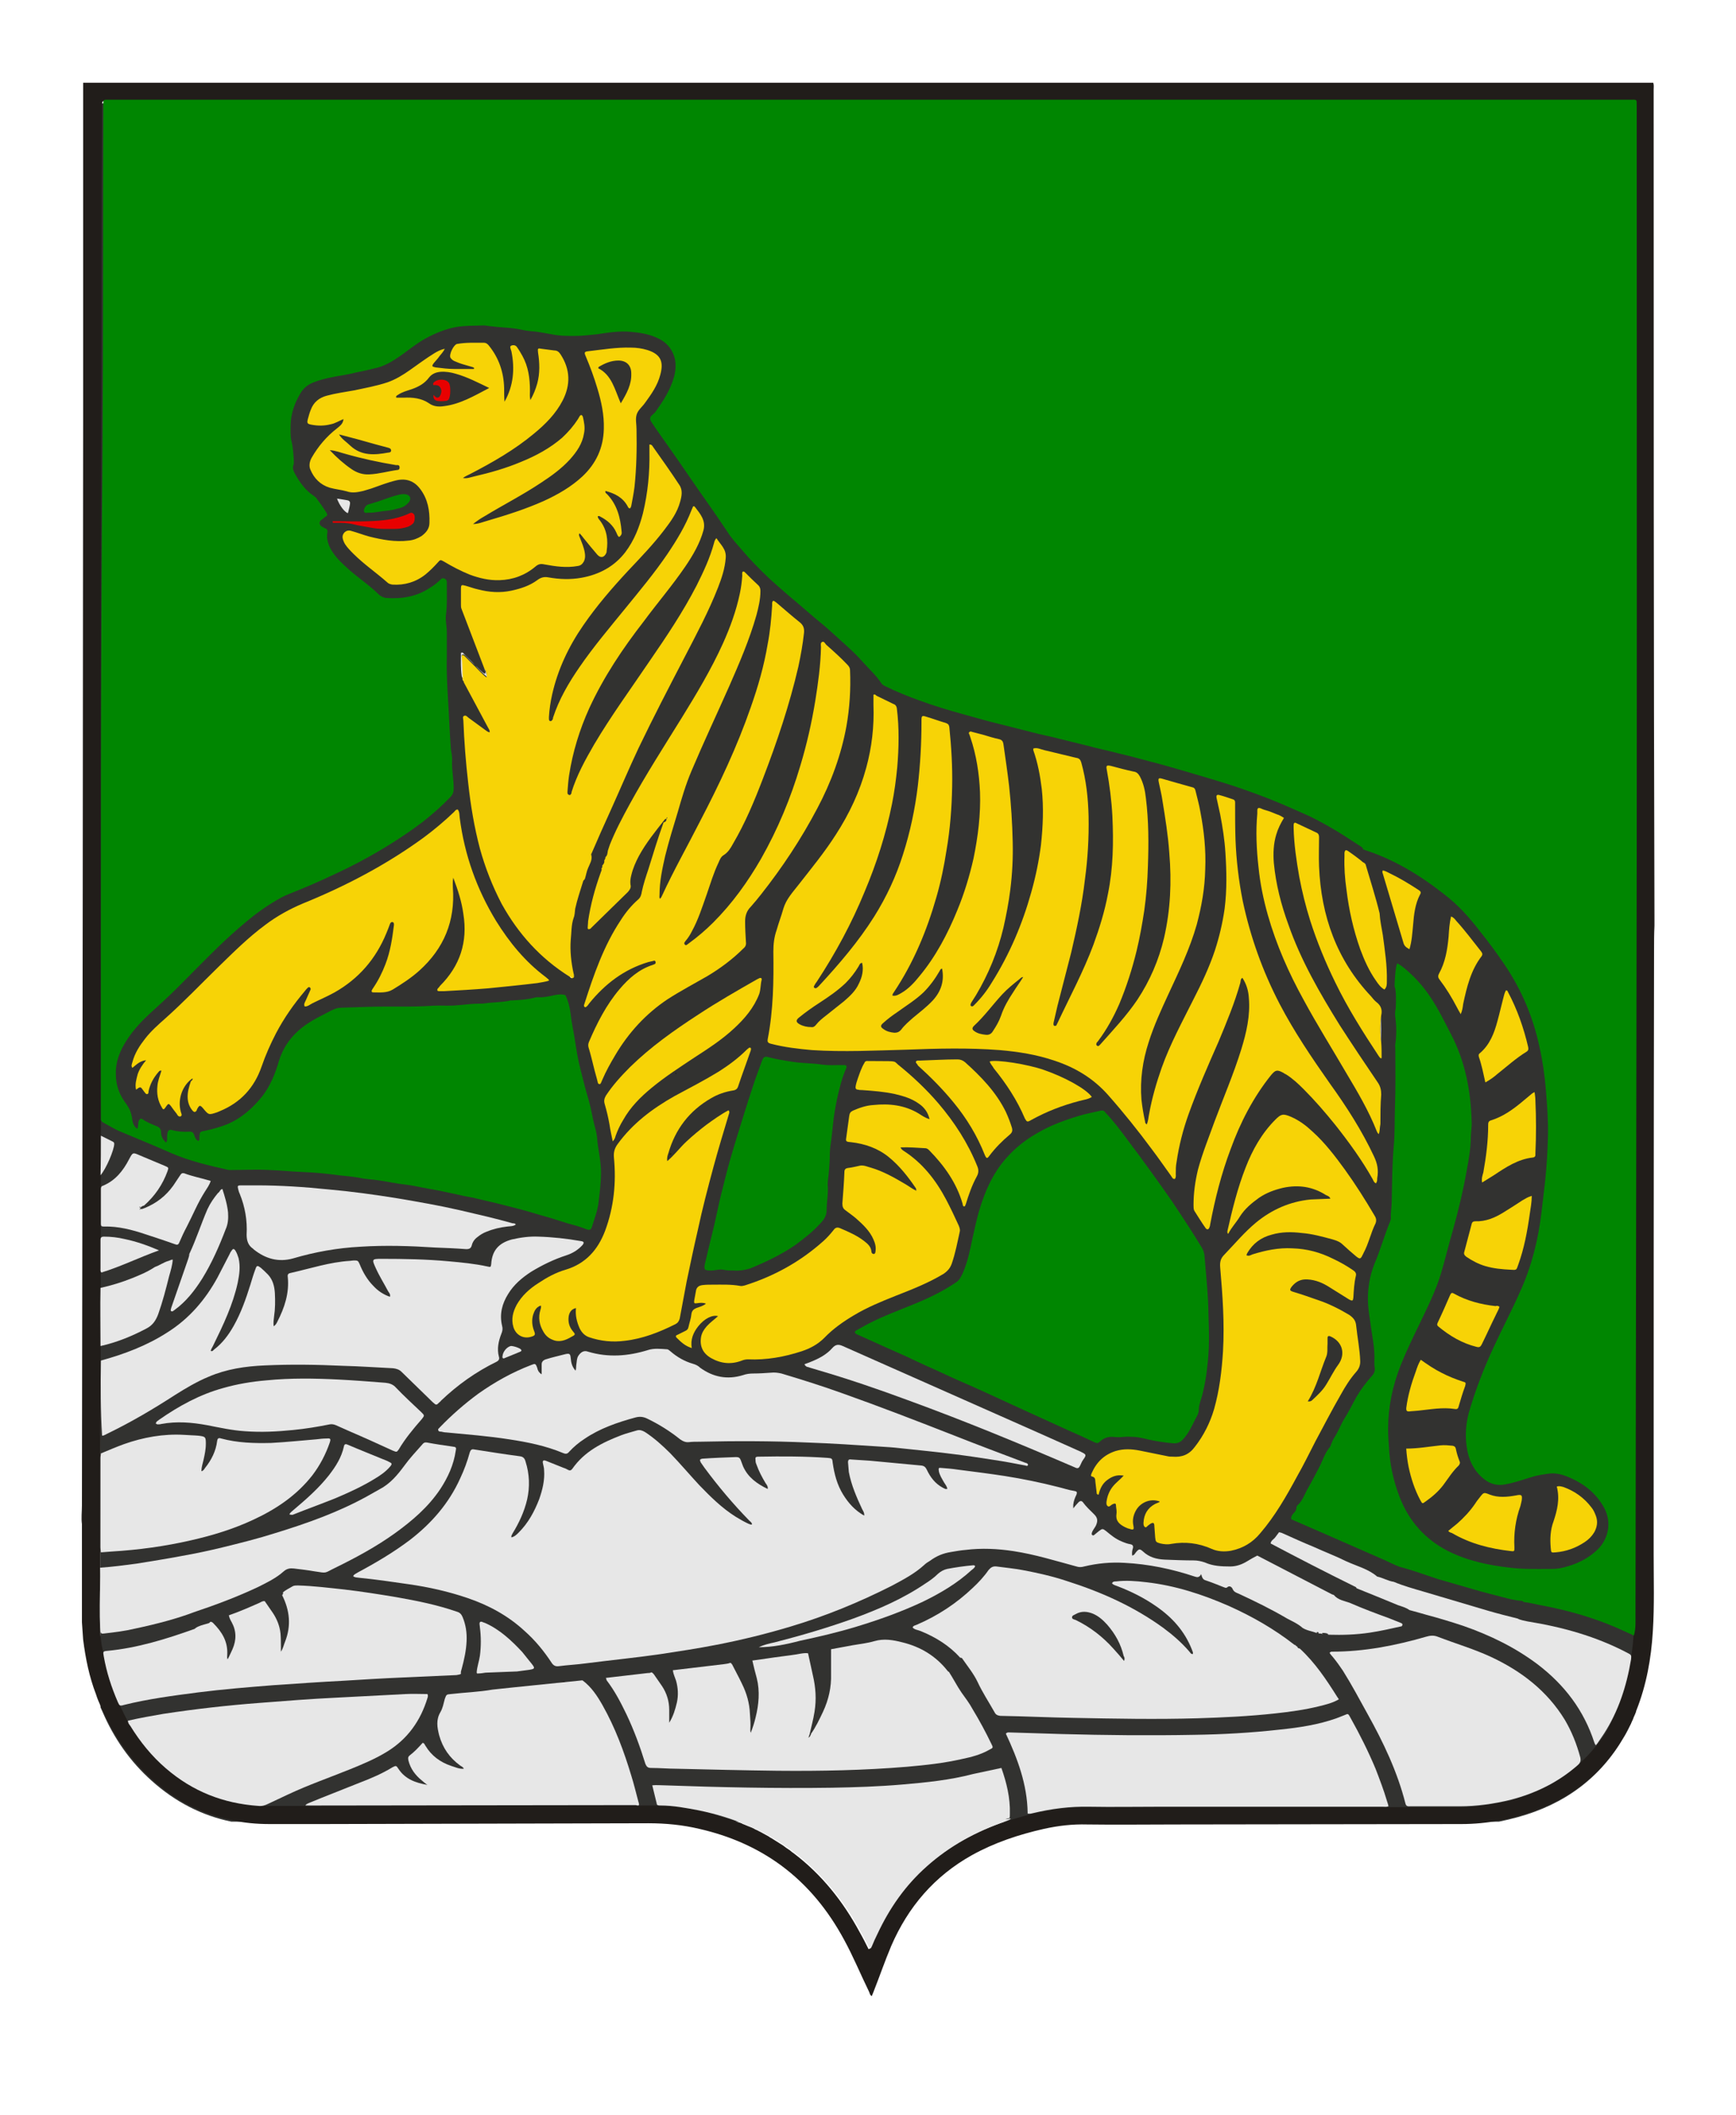 <?xml version="1.0" encoding="utf-8"?>
<!-- Generator: Adobe Illustrator 26.0.2, SVG Export Plug-In . SVG Version: 6.00 Build 0)  -->
<svg version="1.1" id="Layer_1" xmlns="http://www.w3.org/2000/svg" xmlns:xlink="http://www.w3.org/1999/xlink" x="0px" y="0px"
	 viewBox="0 0 430.1 523.9" style="enable-background:new 0 0 430.1 523.9;" xml:space="preserve">
<style type="text/css">
	.st0{fill:#323230;}
	.st1{fill:#211D1A;}
	.st2{fill:#008601;}
	.st3{fill:#E7E7E7;}
	.st4{fill:#F7D306;}
	.st5{fill:#E80000;}
	.st6{fill:none;}
</style>
<g id="Слой_1">
	<g>
		<path class="st0" d="M405.3,25.6V424c-0.2,0.6-0.5,1.1-0.7,1.7c-0.2,0.4-0.4,0.8-0.5,1.2c-0.6,1.2-1.1,2.3-1.8,3.4
			c-5.8,10-14.6,16.6-26.3,19.8c-1.5,0.4-3.1,0.8-4.6,1.1H57.3c-7.3-1.5-13.9-4.9-19.7-10.1c-5.4-4.8-9.4-10.6-12.2-17.1
			c-0.2-0.4-0.3-0.7-0.5-1.1V25.6H405.3z"/>
		<path class="st1" d="M25.5,278L25.5,278z M409.7,22.2c0-0.6,0.1-1.1-0.1-1.7h-99c-96,0-192,0-287.9,0h-2.1v1.4
			c0,27.3,0,54.6,0,81.9l-0.1,115.4c0,0.1,0,0.3,0,0.4c0,0.2,0,0.4,0,0.5l-0.1,79.6c0,2.1,0,4.2,0,6.2c0,22.3-0.1,44.7-0.1,67
			c0,1.5-0.2,3.1,0,4.6c0,3,0,6.1,0,9.1v0.9c0,2.7,0,5.5,0,8.2c0,2,0,4.1,0,6.1l0.3,4.3c0.6,4.7,1.5,9.2,3.2,13.6
			c0.3,1,0.7,1.9,1.1,2.8c0.2,0.4,0.3,0.8,0.5,1.1c2.9,6.5,6.9,12.3,12.2,17.1c5.8,5.3,12.4,8.6,19.7,10.1c3,0.7,6.2,1,9.5,1
			c4.3,0,8.7,0,13,0c26.9-0.1,53.9-0.1,80.8-0.2c4.3,0,8.5,0.4,12.7,1.4c7.4,1.7,14.2,4.6,20.3,9.1c6.6,4.9,11.6,11.1,15.5,18.3
			c2.3,4.2,4.1,8.6,6.2,12.9c0.2,0.4,0.2,0.9,0.7,1.1c0.1-0.3,0.3-0.7,0.4-1c1.5-3.8,2.8-7.6,4.4-11.4c4.2-9.7,10.7-17.3,20-22.5
			c5.6-3.1,11.6-5.1,17.8-6.5c3.6-0.8,7.1-1.2,10.8-1.1c7.3,0.1,14.5,0,21.8,0c23.6,0,47.2-0.1,70.8-0.1c3.2,0,6.4-0.3,9.6-0.9
			c1.6-0.3,3.1-0.6,4.6-1.1c11.6-3.2,20.4-9.7,26.2-19.8c0.6-1.1,1.2-2.2,1.8-3.4c0.2-0.4,0.4-0.8,0.5-1.2c0.3-0.6,0.5-1.1,0.7-1.7
			c2.5-6.3,3.7-12.9,4.1-19.7c0.4-6.3,0.2-12.7,0.2-19c0-49.9,0-99.8,0.1-149.7c0-2,0-4,0.1-6c0-0.5,0-1,0-1.6
			C409.7,159.4,409.7,90.8,409.7,22.2z M20.4,271.3v-50.7c0,0.2,0,0.4,0,0.6C20.4,237.9,20.4,254.6,20.4,271.3z M25.3,306.3
			L25.3,306.3z M25.5,278L25.5,278z M25,277.2c0-0.4,0-0.8,0-1.2c0-54.7-0.1-109.4,0.1-164.1c0.1-28.5,0-57,0.2-85.5
			c0-0.3,0-0.5,0-0.8l0,0c0-0.4,0.2-0.6,0.6-0.6c0.3,0,0.6,0,0.9,0h376.8c0.6,0,1,0,1.2,0l0,0l0,0c0.3,0.1,0.4,0.2,0.4,0.6
			c0,0.2,0,0.5,0,1c0,83.1,0.1,166.2-0.1,249.3c-0.1,41.5,0,83-0.2,124.5c0,1.6-0.1,3.2-0.2,4.8l0,0c-0.1,1.8-0.3,3.5-0.6,5.2
			c-0.8,5.5-2.2,10.3-4.2,14.6c-0.1,0.2-0.2,0.5-0.3,0.7c-0.1,0.2-0.2,0.4-0.3,0.6c0,0.1-0.1,0.2-0.1,0.3c-0.2,0.3-0.4,0.7-0.5,1
			l0,0c-0.2,0.4-0.4,0.7-0.6,1.1c-0.2,0.4-0.4,0.7-0.7,1.1c-0.1,0.2-0.3,0.4-0.4,0.6c-0.3,0.4-0.6,0.8-0.9,1.2
			c0,0.1-0.1,0.1-0.1,0.2c-0.2,0.2-0.4,0.5-0.6,0.7c0,0,0,0.1-0.1,0.1l0,0l0,0c-1.2,1.5-2.5,2.9-4,4.2c-4.7,4.3-10.5,7.3-17.2,9.2
			c-4.2,0.8-8.3,1.6-12.6,1.6c-4.1,0-8.1,0-12.2,0h-0.4h-5.5l0,0h-0.9l0,0c-18.5,0-37,0-55.5,0c-5.7,0-11.5,0.1-17.2,0
			c-4.8-0.1-9.4,0.6-14,1.6l-6.9,2c-7.2,2.5-13.8,6-19.6,11.2c-5.2,4.7-9.2,10.4-12.2,16.7c-0.5,1-0.9,2.1-1.4,3.1
			c-0.1,0.2-0.2,0.5-0.5,0.6c-0.7-1.4-1.4-2.8-2.2-4.2c-4.1-7.6-9.4-14.3-16.4-19.6c-0.3-0.2-0.6-0.4-0.9-0.7
			c-0.3-0.2-0.6-0.4-0.9-0.6c-0.1-0.1-0.3-0.2-0.4-0.3c-0.1-0.1-0.3-0.2-0.4-0.3c-0.3-0.2-0.5-0.3-0.8-0.5c-0.6-0.4-1.3-0.8-1.9-1.2
			c-0.3-0.2-0.6-0.3-0.8-0.5c-0.7-0.4-1.3-0.7-2-1.1c-0.2-0.1-0.4-0.2-0.6-0.3c-0.3-0.2-0.7-0.3-1-0.5c-0.5-0.3-1.1-0.5-1.6-0.7
			c-0.4-0.2-0.8-0.3-1.2-0.5c-0.1,0-0.1,0-0.2-0.1c-0.4-0.2-0.8-0.3-1.1-0.4h-0.1c-0.2-0.1-0.3-0.1-0.5-0.2
			c-0.7-0.3-1.5-0.5-2.3-0.8c-0.3-0.1-0.7-0.2-1-0.3c-0.4-0.1-0.8-0.2-1.2-0.4c-0.3-0.1-0.7-0.2-1-0.3c-0.2-0.1-0.4-0.1-0.7-0.2
			c-0.4-0.1-0.8-0.2-1.1-0.3c-0.2,0-0.4-0.1-0.6-0.1c-0.4-0.1-0.9-0.2-1.3-0.3c-3.1-0.6-6.3-1.2-9.5-1.2h-0.1h-7.1c-1,0-2.1,0-3.1,0
			c-25.4,0-50.9,0.1-76.3,0.1c-0.4,0-0.8,0-1.3,0h-11l0,0H64c-8.7-0.6-16.3-3.7-22.9-9.3c-3.5-3-6.4-6.6-8.8-10.5
			c-3.5-6.3-6-12.5-6.7-18.3c-1.2-3.7-0.9-12.5-0.7-21 M25,388.3l-0.1-14.6"/>
		<path class="st1" d="M140.5,417.1c-0.3-0.2-0.5-0.4-0.7-0.7c-0.9,0.3-1.8,0.5-2.7,0.6C138.2,417.1,139.4,417.1,140.5,417.1z"/>
		<path class="st2" d="M345.8,249.8c-0.2,0.7-0.2,1.5-0.1,2.2c0.3,2.2,0.3,4.4,0,6.6c-0.1,0.4,0,0.8,0,1.2c0,4.9,0.1,9.8-0.1,14.7
			c-0.1,3.1,0,6.3-0.3,9.4c-0.4,4.6-0.4,9.1-0.5,13.7c0,1.4-0.3,2.8-0.2,4.2c0,0.2-0.1,0.3-0.1,0.5c-1.5,3.6-2.5,7.3-4,10.8
			c-1.1,2.8-1.6,5.7-1.6,8.6c0,1.9,0.3,3.9,0.6,5.8c0.4,3.3,1.2,6.5,1,9.8c0,0.5,0,1,0.1,1.5c0.1,0.8-0.2,1.5-0.8,2.1
			c-1.4,1.6-2.7,3.3-3.8,5.2c-1,1.8-1.9,3.7-3,5.4c-0.9,1.5-1.5,3.2-2.5,4.7c-0.3,0.5-0.5,1-0.7,1.5c-0.1,0.2-0.1,0.5-0.3,0.7
			c-1.3,1.5-1.8,3.4-2.7,5.1c-0.9,1.7-1.8,3.5-2.8,5.2c-0.8,1.4-1.3,3.1-2.6,4.2c-0.1,0.1-0.2,0.3-0.2,0.5c0,0.6-0.3,1-0.7,1.4
			c-0.4,0.4-0.7,0.9-0.6,1.5c2.3,1,4.6,2,6.9,3c5.4,2.4,10.8,4.7,16.2,7.1c1.3,0.6,2.5,1.2,3.8,1.7c3.2,0.8,6.3,2,9.4,3
			c3,0.9,6,1.7,9,2.6c2.4,0.7,4.8,1.3,7.1,1.9c1.5,0.4,3,0.8,4.6,0.9c0.2,0,0.4,0.1,0.6,0.3c1.8,0.2,3.5,0.7,5.3,1
			c6.1,1.2,12,2.9,17.8,5.4c1.4,0.6,2.8,1.3,4.2,1.9c0.5-1.7,0.4-3.4,0.4-5c0.1-41.5,0.1-83,0.2-124.5c0.2-83.1,0.1-166.2,0.1-249.3
			c0-1.8,0.1-1.6-1.6-1.6c-125.6,0-251.2,0-376.8,0c-0.3,0-0.6,0-0.9,0c-0.4,0-0.6,0.2-0.6,0.6c0,0.3,0,0.5,0,0.8
			c-0.1,28.5,0,57-0.2,85.5C24.9,166.6,25,221.3,25,276c0,0.4,0,0.8,0,1.2c0,0.4,0.2,0.6,0.5,0.8c1.3,0.7,2.6,1.5,3.9,2.1
			c4.3,1.8,8.7,3.6,13,5.5c4.6,2,9.4,3.1,14.3,4.2c3.4,0,6.7-0.2,10.1,0c2.8,0.1,5.6,0.4,8.3,0.5c2.9,0.1,5.9,0.4,8.8,0.8
			c1.7,0.2,3.4,0.3,5,0.6c1.7,0.4,3.4,0.4,5.2,0.7c2.1,0.3,4.2,0.8,6.3,1c1.9,0.2,3.8,0.7,5.6,1c1.7,0.3,3.4,0.6,5.1,1
			c1.6,0.3,3.1,0.7,4.7,1c1.4,0.2,2.7,0.6,4.1,0.9c2.7,0.6,5.4,1.3,8.1,2c2,0.5,4,1.1,6,1.7c2.2,0.6,4.4,1.3,6.6,2
			c1.5,0.4,3,0.8,4.5,1.4c1.2,0.5,1.4,0.1,1.7-1c0.6-1.9,1.3-3.7,1.5-5.7c0.3-2.4,0.6-4.8,0.6-7.3c0-1.9-0.3-3.7-0.6-5.6
			c-0.2-1.1-0.3-2.2-0.4-3.2c-0.1-1.1-0.4-2.1-0.7-3.2c-0.5-2-0.8-4.1-1.4-6.1c-0.7-2.3-1.3-4.7-1.9-7.1c-0.7-2.6-1.1-5.2-1.5-7.8
			c-0.3-2-0.8-4.1-1-6.1c-0.2-1.7-0.6-3.3-1.3-4.8c-0.9-0.3-1.8-0.2-2.8,0c-1.3,0.3-2.6,0.6-4,0.5c-0.3,0-0.5,0-0.8,0.1
			c-1.9,0.5-3.8,0.6-5.7,0.7c-0.1,0-0.2,0-0.3,0c-2,0.5-4.1,0.4-6.2,0.7c-0.6,0.1-1.2,0.1-1.8,0.1c-1.8,0-3.6,0.3-5.3,0.4
			c-1.9,0.2-3.8,0-5.8,0.1c-5.5,0.4-11.1,0.1-16.6,0.3c-2.1,0.1-4.2,0.1-6.3,0.2c-1.3,0-2.4,0.7-3.4,1.2c-1.7,0.9-3.4,1.7-5,2.8
			c-3.4,2.3-5.8,5.3-7,9.2c-0.9,3.1-2.1,6.1-4.1,8.7c-2.4,3-5.2,5.5-8.8,7c-1.8,0.7-3.6,1.2-5.5,1.6c-1.2,0.2-1.2,0.3-1.3,1.5
			c0,0.3,0.1,0.7-0.2,1c-0.7-0.2-0.9-0.9-1.1-1.5s-0.5-0.8-1.1-0.8c-1.5,0.1-3,0-4.4-0.4c-0.6-0.2-1,0.1-1.1,0.7
			c-0.1,0.4-0.1,0.8-0.1,1.2c0,0.4,0.1,0.8-0.3,1.2c-0.7-0.7-1.2-1.5-1.2-2.5c0-0.9-0.4-1.3-1.2-1.6c-1.2-0.5-2.3-0.9-3.4-1.7
			c-0.5-0.3-0.7,0-0.9,0.4c-0.3,0.6,0,1.3-0.4,2c-1-0.7-1.2-1.8-1.3-2.8c-0.2-1.2-0.6-2.2-1.3-3.2c-1.7-2.2-2.7-4.6-2.7-7.5
			c-0.1-3.1,1-5.8,2.6-8.3c1.7-2.7,3.8-4.9,6.2-7.1c2.2-2,4.4-4,6.5-6.1c3.4-3.4,6.8-6.9,10.2-10.2c2.2-2.1,4.4-4.1,6.7-6
			c2.7-2.3,5.7-4.4,8.8-6.1c1.3-0.7,2.8-1.2,4.2-1.8c4.2-1.7,8.3-3.6,12.4-5.6c3.2-1.6,6.3-3.3,9.4-5.2c3.1-1.9,6.1-3.9,9-6.1
			c2.4-1.9,4.7-3.9,6.8-6.1c0.7-0.7,0.9-1.3,0.9-2.3c0-2.3-0.5-4.5-0.4-6.8c0.1-1-0.2-2-0.3-3s-0.1-2-0.2-3c-0.2-3-0.3-6.1-0.5-9.1
			c-0.2-3.5-0.4-7-0.3-10.5c0-2.1,0-4.1,0-6.2c0-1.5-0.4-2.9-0.2-4.4c0.3-2.4,0.2-4.8,0.2-7.2c0-0.3,0-0.5,0-0.8
			c0-0.5-0.2-0.7-0.6-0.9c-0.4-0.2-0.7,0-0.9,0.2c-0.8,0.8-1.7,1.5-2.7,2.1c-3.3,2.2-7,2.8-10.9,2.5c-0.7-0.1-1.2-0.4-1.7-0.8
			c-2.2-2.2-4.9-4-7.2-6c-2.1-1.9-4.3-3.8-5.3-6.5c-0.3-0.9-0.5-1.8-0.3-2.8c0.1-0.6,0-1-0.7-1.2c-0.2-0.1-0.5-0.3-0.7-0.4
			c-0.7-0.5-0.7-1.2,0-1.7c0.2-0.1,0.4-0.2,0.5-0.4c1.1-0.7,1.1-0.7,0.3-1.9c-0.6-0.9-1.2-1.8-1.9-2.7c-0.2-0.4-0.6-0.7-0.9-0.9
			c-2.1-1.4-3.5-3.4-4.7-5.6c-0.3-0.6-0.6-1.3-0.3-2c0.1-0.3,0.1-0.7,0.1-1c-0.1-1.7-0.2-3.4-0.6-5c-0.3-1.3-0.2-2.7-0.2-4
			c0.1-2.9,1-5.4,2.5-7.9c0.8-1.3,1.9-2.1,3.2-2.6c1.5-0.6,3.1-1,4.7-1.3c1.9-0.4,3.8-0.6,5.6-1.1c1.5-0.3,3-0.6,4.5-1
			c2.1-0.4,3.9-1.3,5.7-2.5c2.5-1.6,4.7-3.6,7.3-5c2.4-1.3,4.8-2.3,7.5-2.8c2.3-0.4,4.6-0.3,6.9-0.4c0.6,0,1.1,0.2,1.7,0.2
			c2.1,0.3,4.2,0.3,6.2,0.6c1.2,0.2,2.3,0.5,3.5,0.6c1.8,0.1,3.6,0.5,5.4,0.8c1.9,0.4,3.7,0.4,5.6,0.4c1.8,0,3.6-0.2,5.5-0.4
			c2.8-0.4,5.7-0.9,8.6-0.6c2.1,0.2,4.2,0.5,6.2,1.4c2.4,1,4,2.8,4.6,5.3c0.3,1.4,0.2,2.9-0.2,4.4c-0.9,3.3-2.7,6-4.6,8.7
			c-0.4,0.6-1.5,1-1.3,1.9c0.2,0.7,0.8,1.3,1.2,2c2.8,4,5.6,7.9,8.3,11.9c3.2,4.7,6.5,9.2,9.6,13.9c1,1.6,2.3,3,3.6,4.5
			c2.1,2.5,4.4,4.8,6.7,7c2.3,2.1,4.6,4.1,7,6.1c1.4,1.2,2.8,2.4,4.2,3.6c1.7,1.4,3.4,2.8,5,4.3c2.4,2.2,4.9,4.3,7,6.7
			c1.6,1.8,3.4,3.4,4.7,5.4c0.3,0.4,0.8,0.6,1.2,0.8c2.7,1.3,5.4,2.4,8.2,3.4c3.5,1.3,7.2,2.4,10.8,3.4c3,0.8,5.9,1.7,8.9,2.4
			c2.8,0.7,5.6,1.4,8.3,2.1c2.2,0.6,4.5,1,6.7,1.6c2.3,0.6,4.6,1.1,6.9,1.7c2.5,0.7,5.1,1.2,7.7,1.9c2.6,0.6,5.2,1.3,7.8,2
			c3.5,0.9,6.9,1.9,10.3,2.9s6.8,2,10.2,3.1c4.2,1.4,8.3,2.9,12.3,4.6c2.3,1,4.6,2,6.8,3c2.7,1.3,5.3,2.8,7.9,4.4
			c1.6,1,3.2,2.1,4.8,3.1c0.3,0.2,0.5,0.4,0.5,0.7c7.4,2.3,14,6.3,20.1,11.1c3.4,2.6,6.2,5.7,8.8,9.1c2.1,2.6,4.1,5.3,6,8.1
			c4.3,6.3,7.2,13.1,8.8,20.6c0.8,3.5,1.3,7.1,1.6,10.7c0.3,3.8,0.6,7.7,0.5,11.5c-0.1,3.7-0.3,7.4-0.7,11.1
			c-0.3,2.6-0.6,5.1-0.9,7.7c-0.8,6.7-2.4,13.2-5.2,19.4c-2.1,4.8-4.6,9.5-6.8,14.3c-2.4,5.2-4.4,10.4-6,15.9
			c-0.7,2.6-0.9,5.3-0.6,7.9c0.4,3.5,1.7,6.6,4.7,8.8c1.4,1,3,1.4,4.7,1.1c2.4-0.4,4.6-1.2,6.9-1.9c1.3-0.4,2.7-0.6,4.1-0.8
			c1.5-0.2,3,0.1,4.5,0.7c4,1.6,7.2,4,9.3,7.9c1.8,3.5,1,7.4-1.5,10c-2.5,2.5-5.5,3.9-8.9,4.7c-1.1,0.3-2.2,0.3-3.3,0.3
			c-3.2,0-6.5,0.1-9.7-0.3c-5.3-0.6-10.5-1.7-15.3-4.1c-5.7-2.9-9.7-7.4-12-13.3c-1.6-4.1-2.5-8.3-2.7-12.7
			c-0.1-1.4-0.2-2.8-0.2-4.2c0-5.5,1.1-10.7,3.1-15.8c1.4-3.5,3-6.8,4.6-10.1c2-4.2,4.2-8.5,5.5-13c1-3.4,1.8-6.8,2.8-10.2
			c1.4-5,2.6-10,3.5-15.1c0.5-2.7,1-5.5,1-8.3c0-1.2,0.3-2.4,0.2-3.7c-0.2-7.6-1.6-15-5.2-21.8c-1.6-3.1-3.1-6.2-5-9
			c-1.9-2.9-4.3-5.5-7.1-7.7c-0.2-0.1-0.9-0.6-1.1-0.7c-0.5,0.5-0.7,5.1-0.7,5.7C345.9,245.1,345.9,247.4,345.8,249.8L345.8,249.8z"
			/>
		<path class="st3" d="M322.7,403.2c-1.1-1-2.5-1.6-3.8-2.3c-3.9-2.3-8-4.3-12.1-6.2c-0.5-0.2-1.1-0.4-1.4-1.1
			c-0.2-0.5-0.8-1-1.4-0.4c-0.3,0.2-0.6,0-0.9-0.1c-1.5-0.6-3-1.2-4.5-1.7c-0.6-0.2-0.8-0.7-1-1.5c-0.5,0.9-1,0.8-1.6,0.6
			c-5.7-1.9-11.5-3.1-17.4-3.4c-3.4-0.2-6.7,0.1-10,0.9c-0.7,0.2-1.3,0.2-1.9,0c-5.2-1.4-10.3-3-15.6-3.8c-3.9-0.6-7.9-0.8-11.9-0.3
			c-1.2,0.1-2.3,0.3-3.5,0.5c-2,0.3-3.7,1-5.3,2.2c-0.5,0.3-1,0.6-1.4,1c-2.4,2.2-5.3,3.7-8.1,5.2c-8.1,4.1-16.4,7.5-25.1,10.1
			c-6,1.8-12.1,3.3-18.3,4.5c-4.6,0.9-9.2,1.6-13.8,2.3c-6.2,0.9-12.4,1.5-18.6,2.3c-2.2,0.3-4.4,0.4-6.7,0.7
			c-0.8,0.1-1.3-0.2-1.7-0.8c-1.9-2.9-4.1-5.6-6.7-7.9c-4.1-3.8-8.9-6.4-14.2-8.2c-4.7-1.6-9.6-2.7-14.5-3.4
			c-4.1-0.6-8.2-1.2-12.3-1.6c-0.5-0.1-1,0-1.5-0.4c0.2-0.5,0.7-0.6,1.1-0.9c4.5-2.4,8.9-5,13-8.1c5.3-4.1,9.6-9,12.4-15.2
			c1-2.1,1.8-4.3,2.4-6.5c0.2-0.6,0.5-0.8,1-0.7c3.8,0.6,7.6,1.2,11.4,1.7c0.8,0.1,1.2,0.5,1.4,1.3c1,3.1,1.1,6.3,0.4,9.4
			c-0.7,3-2,5.8-3.6,8.4c-0.1,0.2-0.2,0.4-0.3,0.6c0,0.1,0,0.2,0,0.4c0.8-0.2,1.3-0.7,1.8-1.2c2.4-2.4,3.9-5.2,5.1-8.3
			c0.8-2.3,1.4-4.7,1.2-7.2c0-0.6-0.2-1.1-0.3-1.7s0.1-0.8,0.7-0.6c1.5,0.6,3,1.2,4.5,1.8c0.4,0.1,0.7,0.3,1.1,0.5
			c0.4,0.2,0.7,0.1,1-0.3c3-4.3,7.4-6.5,12.1-8.3c1.3-0.5,2.6-0.8,3.9-1.2c0.7-0.2,1.3,0,2,0.4c2.3,1.5,4.4,3.4,6.3,5.3
			c2.4,2.5,4.7,5.2,7.1,7.8c2.8,2.9,5.6,5.7,9.1,7.9c1,0.6,2,1.2,3.1,1.7c0.3,0.1,0.6,0.3,0.9,0.2c0-0.5-0.4-0.7-0.7-1
			c-4-4.1-7.7-8.5-11.1-13.1c-0.3-0.4-0.6-0.9-0.9-1.3c-0.3-0.6-0.2-0.8,0.4-0.9c2.8-0.2,5.6-0.3,8.4-0.4c0.6,0,0.9,0.2,1.1,0.7
			c0.2,0.5,0.4,1.1,0.6,1.6c1.2,2.7,3.4,4.3,6.1,5.6c0.1-0.6-0.2-1-0.5-1.4c-0.9-1.5-1.7-3-2.3-4.7c-0.1-0.2-0.2-0.5-0.2-0.8
			c-0.1-1-0.1-1.1,0.9-1.1c5.6-0.1,11.3-0.1,16.9,0.3c1.1,0.1,1.2,0.1,1.3,1.2c0.4,2.8,1.1,5.5,2.6,7.9c1.3,2.1,2.9,3.9,5.2,5.2
			c0.1-0.7-0.3-1.2-0.5-1.6c-1.4-3-2.7-6-3.3-9.2c-0.1-0.8-0.1-1.6-0.2-2.4c0-0.6,0.2-0.8,0.8-0.7c1.5,0.1,3.1,0.2,4.6,0.3
			c4.3,0.4,8.5,0.8,12.8,1.2c0.7,0.1,1,0.4,1.3,1c0.9,1.9,2.1,3.5,4,4.5c0.2,0.1,0.4,0.2,0.6,0.3c0.1,0,0.2,0,0.5,0
			c-0.1-0.7-0.5-1.1-0.8-1.6c-0.5-0.9-1.1-1.8-1.3-2.8c-0.1-0.8-0.1-0.9,0.7-0.8c1.3,0.1,2.6,0.2,3.9,0.4c3.9,0.5,7.9,1,11.8,1.6
			c4.4,0.7,8.8,1.6,13.1,2.7c1.3,0.3,2.7,0.8,4.1,1c0.6,0.1,0.7,0.3,0.5,0.9c-0.4,0.8-0.7,1.6-0.8,2.5c0,0.2,0,0.4,0,0.9
			c0.5-0.6,0.9-1.1,1.3-1.5s0.8-0.4,1.1,0c0.8,1.1,1.8,2,2.8,3c0.9,0.9,0.9,1.7,0.4,2.8c-0.3,0.6-0.8,1.1-1,1.8
			c0,0.2-0.1,0.4,0.1,0.5c0.2,0.2,0.4,0.1,0.6-0.1c0.4-0.3,0.7-0.6,1.1-0.9c0.8-0.6,0.9-0.6,1.7,0c1.2,1,2.4,2,3.9,2.6
			c0.7,0.3,1.5,0.6,2.2,0.7c0.5,0.1,0.7,0.4,0.6,0.9c-0.2,0.6-0.3,1.2-0.2,1.9c0.6-0.1,0.7-0.6,1-0.9c0.7-0.8,0.9-0.8,1.7-0.1
			c1.5,1.4,3.3,1.9,5.3,2c2.4,0.1,4.9,0.2,7.3,0.2c0.9,0,1.8,0.2,2.7,0.5c2,0.9,4.1,1,6.3,1c1.5,0,2.9-0.5,4.2-1.3
			c0.8-0.5,1.7-1,2.5-1.4c6.2,3.2,12.3,6.4,18.5,9.6c0.2,0.1,0.4,0.1,0.5,0.2c1,1.2,2.5,1.4,3.9,1.9c3.2,1.4,6.4,2.6,9.7,3.8
			c1,0.4,2,0.8,3,1.2c0.5,0.2,0.4,0.5,0.2,0.8c-2.7,0.6-5.3,1.2-8,1.6c-3.4,0.5-6.7,0.6-10.1,0.5c-0.5-0.2-1-0.3-1.6-0.2
			c-0.3-0.1-0.5-0.1-0.8-0.1c-0.2-0.1-0.3-0.2-0.5-0.1C325,404,323.8,403.9,322.7,403.2z"/>
		<path class="st3" d="M331.3,420.3c-2.7-4.3-5.5-8.5-9.3-12c-0.3,0-0.5-0.2-0.6-0.5c-0.2,0-0.3-0.1-0.4-0.3c-0.1,0-0.3-0.1-0.3-0.1
			c-5-3.9-10.4-7-16.2-9.6c-6.6-2.9-13.4-5.1-20.5-5.9c-2.5-0.3-5-0.5-7.5-0.2c-0.4,0-0.8,0-1,0.5c0.4,0.4,0.9,0.5,1.4,0.7
			c3.4,1.3,6.6,2.9,9.6,5c3.9,2.7,7,6.1,8.8,10.7c0.1,0.4,0.4,0.7,0.2,1.1c-0.5,0-0.6-0.4-0.9-0.7c-1.9-2.2-4.1-4.1-6.4-5.8
			c-7.3-5.3-15.4-8.9-23.9-11.6c-3.6-1.2-7.2-2-10.9-2.7c-2.1-0.4-4.3-0.6-6.5-0.9c-0.9-0.1-1.4,0.2-2,0.9c-1.1,1.6-2.5,3.1-3.9,4.4
			c-4.1,3.9-8.7,6.9-13.8,9.1c-0.4,0.2-0.9,0.2-1.1,0.7c0.5,0.6,1.3,0.6,2,0.9c3.7,1.5,7.1,3.6,9.8,6.6c0.2,0,0.4,0,0.5,0.2
			c1.3,1.9,2.8,3.7,3.8,5.8c1.2,2.6,2.8,5,4.2,7.5c0.3,0.6,0.7,0.8,1.4,0.9c6.1,0.1,12.1,0.4,18.2,0.5c10.2,0.2,20.5,0.4,30.7,0.1
			c6.4-0.2,12.8-0.5,19.2-1.2c3.7-0.4,7.4-0.9,11-1.8c1.6-0.4,3.3-0.8,4.8-1.7C331.5,420.6,331.4,420.4,331.3,420.3z M278.5,411.4
			c-0.9-1.1-1.8-2.1-2.7-3.1c-2.6-2.9-5.7-5.3-9.2-7c-0.4-0.2-1-0.2-1-0.7s0.6-0.6,0.9-0.8c1.4-0.8,2.8-0.7,4.3-0.1
			c1.4,0.6,2.5,1.6,3.5,2.7c2,2.3,3.4,4.8,4.1,7.8C278.6,410.5,278.7,410.8,278.5,411.4z"/>
		<path class="st3" d="M25,337c5.8-1.6,11.4-3.7,16.5-7c5.4-3.4,9.4-8.1,12.4-13.6c1-1.9,2-3.9,3-5.8c0.1-0.2,0.2-0.5,0.4-0.7
			c0.4-0.7,0.7-0.7,1.1,0c0.3,0.5,0.5,1.1,0.7,1.7c0.5,2.1,0.2,4.1-0.2,6.1c-1.2,5.5-3.6,10.5-6,15.4c-0.2,0.5-0.6,1-0.7,1.5
			c0.4,0.2,0.6-0.1,0.8-0.3c2.1-1.6,3.6-3.6,4.9-5.9c1.8-3.2,3-6.6,4.1-10.1c0.4-1.3,0.8-2.7,1.3-4c0.3-0.9,0.5-0.9,1.3-0.3
			c0.6,0.5,1.2,1.1,1.8,1.7c1.2,1.3,1.6,2.9,1.7,4.6c0.1,1.9,0.1,3.8-0.2,5.8c-0.1,0.8-0.2,1.5-0.1,2.4c0.5-0.3,0.7-0.7,0.9-1.1
			c1.8-3.5,3-7.1,2.6-11.1c-0.1-0.6,0.1-0.9,0.7-1c4.9-1.1,9.7-2.7,14.7-3c0.3,0,0.6-0.1,0.9-0.1c1,0,1.1,0,1.5,0.9
			c0.8,2,1.9,3.9,3.4,5.4c1.1,1.2,2.4,2.1,4.1,2.7c0.2-0.6-0.2-1-0.4-1.3c-1-1.9-2.2-3.8-3.1-5.8c-1-2.2-1-2.3,1.4-2.3
			c5.6,0,11.1,0.1,16.6,0.6c3.3,0.3,6.5,0.6,9.7,1.3c0.8,0.2,0.8,0.1,0.9-0.6c0.2-3.3,1.8-5.2,5.1-6.1c2.2-0.5,4.4-0.8,6.6-0.7
			c3.5,0.1,7.1,0.5,10.5,1.1c0.8,0.1,0.9,0.4,0.4,1c-1.1,1.2-2.4,2-3.9,2.5c-3.1,1-6,2.4-8.8,4.1c-2.3,1.5-4.3,3.2-5.7,5.5
			c-1.5,2.4-2.2,5-1.5,7.9c0.2,0.7,0.1,1.3-0.2,2c-0.7,1.8-1.1,3.7-0.6,5.6c0.2,0.6,0,1-0.6,1.3c-5.1,2.5-9.6,5.7-13.7,9.6
			c-0.1,0.1-0.2,0.3-0.4,0.4c-0.8,0.8-0.8,0.8-1.7,0c-2.6-2.5-5.1-5-7.7-7.5c-0.6-0.6-1.3-0.8-2.1-0.9c-4.1-0.2-8.3-0.5-12.4-0.6
			c-6.5-0.3-12.9-0.4-19.4-0.1c-4.8,0.2-9.5,0.9-13.9,2.8c-2.9,1.2-5.6,2.8-8.3,4.5c-5.4,3.5-11,6.8-16.8,9.6
			c-0.4,0.2-0.8,0.5-1.3,0.5C24.9,349.6,24.9,343.3,25,337z"/>
		<path class="st3" d="M150.1,415.6c3.4-0.4,6.9-0.8,10.3-1.2c0.3,0,0.7,0,1-0.2c0.4,0.2,0.6,0.5,0.8,0.8c0.6,0.9,1.2,1.7,1.8,2.6
			c1.2,1.8,1.8,3.8,1.8,5.9c0,1.1,0,2.1,0,3.2c1-1.6,1.5-3.3,1.9-5c0.4-1.8,0.3-3.6-0.2-5.4c-0.3-0.9-0.7-1.7-0.8-2.6
			c4.2-0.5,8.4-1,12.6-1.5c0.5-0.1,1.1-0.1,1.5-0.3c0.1,0,0.2,0,0.3,0c0.1,0.1,0.1,0.2,0.2,0.2c0.8,1.6,1.7,3.2,2.5,4.9
			c1.2,2.4,1.9,4.9,2,7.5c0.1,1.3,0.2,2.6,0.1,3.9c0,0.3,0,0.5,0.1,0.8c0.5-1.3,0.9-2.5,1.2-3.8c0.8-3.2,1.1-6.5,0.3-9.7
			c-0.4-1.5-0.8-3-1.1-4.4c2.4-0.3,4.7-0.7,7.1-1c1.6-0.2,3.2-0.4,4.8-0.7c0.6-0.1,1.3-0.2,1.9-0.1c0.4,1.8,0.8,3.7,1.2,5.5
			c0.7,3,0.9,5.9,0.4,9c-0.3,1.9-0.8,3.7-1.2,5.5c-0.1,0.3-0.1,0.5-0.3,0.9c0.4-0.3,0.5-0.6,0.6-0.9c1.2-1.7,2.1-3.6,3-5.5
			c1.4-3,2.1-6.1,2-9.4c0-2,0-4.1,0-6.1c1.8-0.3,3.6-0.7,5.4-1c1.8-0.3,3.6-0.5,5.3-1c2.4-0.7,4.7-0.3,7,0.3
			c4.5,1.1,8.3,3.4,11.2,7.1c0.1,0.1,0.2,0.2,0.3,0.2c1.1,1.7,2,3.5,3.1,5.1c1,1.4,2,2.7,2.8,4.2c1.7,2.8,3.2,5.6,4.6,8.5
			c0.5,1,0.5,1-0.5,1.5c-2.1,1.2-4.4,1.8-6.8,2.3c-4.4,1-8.9,1.5-13.5,1.9c-10.7,0.9-21.5,1.1-32.2,1c-8.3-0.1-16.6-0.3-24.9-0.5
			c-2.1,0-4.3-0.2-6.4-0.2c-0.8,0-1.1-0.3-1.4-1c-1.3-4.2-2.8-8.3-4.7-12.3c-1.4-2.9-2.9-5.8-4.9-8.4
			C150.3,416.1,150.2,415.8,150.1,415.6z"/>
		<path class="st3" d="M329.4,409.4c0.3-0.3,0.4-0.3,0.6-0.3c8,0,15.7-1.5,23.3-3.7c1-0.3,1.9-0.4,2.9,0c4.4,1.7,8.9,3,13.2,5
			c7.5,3.5,13.9,8.4,18.3,15.6c1.7,2.9,2.9,5.9,3.8,9.2c0.2,0.8,0.1,1.4-0.6,2c-4.9,4.3-10.5,7-16.7,8.6c-4.1,1-8.3,1.6-12.6,1.6
			c-4.1,0-8.1,0-12.2,0c-0.5,0-1,0.1-1.2-0.7c-2-7.9-5.5-15.2-9.4-22.2c-2-3.6-3.9-7.2-6.1-10.7c-0.8-1.2-1.6-2.3-2.5-3.4
			C329.9,410.1,329.6,409.7,329.4,409.4z"/>
		<path class="st3" d="M343.6,446c-0.8-2.7-1.8-5.3-2.8-7.9c-1.8-4.3-3.9-8.5-6.2-12.6c-0.7-1.3-0.6-1-1.7-0.6
			c-0.6,0.2-1.2,0.5-1.8,0.7c-4.5,1.6-9.2,2.3-14,2.8c-7.1,0.8-14.2,1.2-21.3,1.3c-11,0.2-21.9,0.1-32.9-0.2
			c-4.3-0.1-8.7-0.3-13-0.4c-0.2,0-0.4,0-0.7,0.3c2.9,6.2,5.3,12.6,5.4,19.6c0.2,0,0.4,0,0.6,0c-0.2,0-0.4,0-0.6,0
			c0,0.1,0,0.1,0,0.2c0.5,0.1,0.9,0,1.3-0.1c4.6-1.1,9.2-1.7,14-1.6c5.7,0.1,11.5,0,17.2,0c18.5,0,37,0,55.5,0
			c0.5,0,0.9,0.1,1.4-0.1C343.9,446.8,343.7,446.4,343.6,446z"/>
		<path class="st3" d="M70.1,394.4c0.7-0.6,1.6-1,2.4-1.5c0.4-0.2,0.8-0.2,1.3-0.2c3.8,0.1,7.7,0.6,11.5,1c4.3,0.5,8.7,1.2,12.9,1.9
			c5.1,0.9,10.1,1.9,15,3.6c0.7,0.2,1.1,0.6,1.4,1.3c0.8,1.9,1.1,3.9,1,6c-0.1,2.3-0.6,4.6-1.2,6.8c-0.1,0.4-0.3,0.8-0.2,1.3
			c-0.3,0.2-0.7,0.2-1.1,0.3c-4.5,0.2-8.9,0.4-13.4,0.6c-4.8,0.2-9.7,0.5-14.5,0.8c-5.8,0.3-11.6,0.7-17.4,1.1
			c-6.3,0.5-12.5,1-18.8,1.8c-6.1,0.8-12.3,1.6-18.3,3.1c-1,0.3-1.1,0.2-1.5-0.7c-1.6-3.7-2.8-7.4-3.5-11.4
			c-0.2-1.1-0.2-1.2,0.9-1.3c7.4-0.7,14.5-2.9,21.5-5.4c0.1,0,0.2-0.1,0.3-0.2c0.8-0.6,1.8-0.8,2.8-1.1c0.3-0.1,0.7-0.1,0.9-0.5
			c0.3,0,0.5,0.1,0.7,0.3c2.2,2.2,3.7,4.6,3.5,7.9c0,0.3-0.1,0.7,0.1,1.1c0.5-0.9,0.8-1.7,1.2-2.5c1-2.3,1-4.5-0.2-6.7
			c-0.3-0.5-0.6-1.1-0.7-1.7c2.6-0.9,5.1-2,7.6-3.1c0.4-0.2,0.8-0.5,1.3-0.4c0.7,1,1.3,1.9,2,2.9c1,1.5,1.7,3.2,1.9,5.1
			c0.1,1.2,0.1,2.4,0.1,3.5c0,0.3,0,0.5,0,1c0.6-0.9,0.7-1.7,1-2.4c1.6-4,1.2-7.8-0.7-11.6C70.1,394.9,70.2,394.7,70.1,394.4z"/>
		<path class="st3" d="M115,438.2L115,438.2L115,438.2L115,438.2z"/>
		<path class="st3" d="M158.3,446.8c0-0.1,0-0.2-0.1-0.4c-0.6-2.2-1.1-4.4-1.8-6.6c-1.8-6-4-11.9-7.1-17.4c-1.3-2.3-2.8-4.6-5-6.2
			c-5.9,0.6-11.7,1.2-17.6,1.8c-1.6,0.2-3.1,0.3-4.7,0.5c-3.4,0.6-6.9,0.7-10.3,1.1c-1.1,0.1-1.1,0.1-1.5,1.2
			c-0.3,1.1-0.5,2.3-1.1,3.3c-1.1,1.9-0.8,3.7-0.3,5.7c0.9,3.2,2.6,5.6,5.2,7.5c0.3,0.2,0.8,0.4,0.9,0.8l0,0l0,0l0,0
			c-1.1,0.1-2.1-0.4-3.1-0.7c-2.7-0.9-4.9-2.5-6.4-5c-0.2-0.3-0.3-0.7-0.7-0.7c-1,1.1-2,2.2-3.2,3.1c-0.5,0.4-0.4,0.8-0.3,1.3
			c0.5,2,1.7,3.6,3.3,4.9c0.5,0.4,0.9,0.8,1.4,1.1c-2.9-0.5-5.5-1.4-7.2-4c-0.5-0.8-0.6-0.8-1.4-0.4c-2.6,1.6-5.4,2.8-8.3,3.9
			c-4.2,1.7-8.4,3.3-12.5,5c-0.2,0.1-0.5,0.2-0.7,0.4c0.2,0,0.4,0.1,0.5,0.1c-0.2,0-0.4-0.1-0.5-0.1c0,0.1-0.1,0.1-0.1,0.2
			c0.5,0,0.9,0,1.3,0c25.4,0,50.9-0.1,76.3-0.1c1.4,0,2.8,0,4.2,0C158.2,447.3,158.4,447.2,158.3,446.8L158.3,446.8z"/>
		<path class="st3" d="M249.1,450.6c0.3-0.1,0.6-0.2,1-0.3c0.1-0.2,0.1-0.5,0.1-1.1c0.1-3.9-0.8-7.6-2.1-11.3l-7,1.5
			c-5.7,1.5-11.6,2.1-17.5,2.6c-5.8,0.5-11.7,0.7-17.5,0.8c-13.9,0.2-27.8-0.1-41.7-0.6c-0.9,0-1.8-0.1-2.8,0c0.4,1.5,0.7,3,1.1,4.5
			c0,0.1,0,0.1,0,0.1c0.4,0,0.8,0,1.2-0.1c-0.4,0-0.8,0.1-1.2,0.1c0.1,0.4,0.5,0.4,0.9,0.4c3.2,0,6.3,0.6,9.5,1.2
			c8.7,1.8,16.7,5.1,23.8,10.5c6.9,5.3,12.2,11.9,16.4,19.6c0.7,1.4,1.5,2.8,2.2,4.2c0.3-0.1,0.4-0.4,0.5-0.6c0.4-1,0.9-2.1,1.4-3.1
			c3-6.4,6.9-12,12.2-16.7c5.7-5.1,12.3-8.7,19.6-11.2c0.8-0.3,1.1-0.4,1.2-0.7C249.8,450.5,249.5,450.6,249.1,450.6z"/>
		<path class="st3" d="M71.3,444.5c5.1-2.4,10.3-4.2,15.5-6.3c3.2-1.3,6.3-2.6,9.2-4.4c5-3.1,8.2-7.6,9.9-13.2c0.1-0.3,0.2-0.6,0-1
			c-1.8,0-3.6-0.1-5.4,0c-5.8,0.3-11.5,0.6-17.3,0.9c-6.3,0.3-12.6,0.8-19,1.3c-7.9,0.6-15.8,1.5-23.7,2.7c-2.9,0.5-5.8,1-8.8,1.7
			c0,0.6,0.3,0.9,0.6,1.3c2.4,3.9,5.3,7.5,8.8,10.5c6.6,5.7,14.2,8.7,22.9,9.3c0.9,0.1,1.6-0.1,2.4-0.5"/>
		<path class="st3" d="M66.4,446.9"/>
		<path class="st3" d="M24.8,396.7c0,2.4,0,4.8,0.1,7.2c0,0.7,0.3,0.8,0.9,0.7c2.6-0.3,5.1-0.6,7.6-1.2c5.7-1.2,10.8-2.6,14.7-4.1
			c5.4-1.8,10.7-3.8,15.8-6.2c2.2-1.1,4.5-2.2,6.4-3.9c0.8-0.7,1.6-0.8,2.5-0.7c1.7,0.2,3.4,0.4,5.1,0.7c3.3,0.5,2.3,0.5,5.2-0.9
			c5.1-2.5,10.1-5.2,14.7-8.5c4.3-3.1,8.3-6.5,11.3-11c1.9-2.9,3.3-6,3.8-9.4c0.2-0.9,0.1-1-0.8-1.1c-2.1-0.3-4.2-0.6-6.3-1
			c-0.6-0.1-0.9,0.1-1.2,0.5c-1.5,1.7-3.1,3.4-4.4,5.2c-1.7,2.3-3.5,4.5-6.2,5.9c-1.1,0.6-2.1,1.2-3.2,1.8c-7.1,3.9-14.7,6.6-22.5,9
			c-4.4,1.4-8.8,2.5-13.3,3.6c-3.3,0.8-6.6,1.5-10,2.1c-3.7,0.7-7.5,1.3-11.2,1.9c-3,0.4-6,0.8-9,1
			C24.9,391.1,24.8,393.9,24.8,396.7L24.8,396.7z"/>
		<path class="st3" d="M25,360c1.9-0.8,3.8-1.6,5.7-2.3c4.8-1.7,9.8-2.6,14.9-2.3c1.2,0.1,2.4,0.1,3.5,0.2c1.8,0.2,1.9,0.3,1.9,2
			c0,1.4-0.3,2.8-0.6,4.1c-0.2,0.9-0.5,1.7-0.5,2.7c0.5-0.1,0.7-0.5,0.9-0.8c1.6-2,2.7-4.2,3-6.7c0.1-0.7,0.4-0.8,1-0.6
			c4.1,1.1,8.2,1.2,12.4,1.1c3.8-0.2,7.5-0.6,11.2-0.9c0.8-0.1,1.7-0.2,2.5-0.2c1-0.1,1.1,0.1,0.8,1c-1,2.9-2.4,5.6-4.3,8.1
			c-3.9,5-9,8.4-14.6,11c-4.9,2.3-10.1,3.9-15.4,5.1c-6.5,1.5-13.1,2.4-19.8,2.8c-0.9,0.1-1.7,0.1-2.6,0.2c0-0.4-0.1-0.8-0.1-1.2
			c0-7.4,0-14.8,0-22.2C24.9,360.7,25,360.4,25,360z"/>
		<path class="st3" d="M314.8,382.3c0.1-0.8,0.8-1,1.2-1.6c0.3-0.4,0.6-0.8,0.9-1.2c0.2,0.1,0.5,0.1,0.7,0.2c2.7,1.2,5.3,2.4,8,3.5
			c2.6,1.2,5.3,2.2,7.9,3.5c2.6,1.2,5.5,1.9,7.7,3.8c1.4,0.3,2.7,1.1,4.1,1.3c2.4,1,4.9,1.7,7.3,2.4c5.4,1.6,10.8,3.2,16.2,4.8
			c2.4,0.7,4.8,1.3,7.2,1.9c0.7,0.4,1.6,0.5,2.4,0.7c8.7,1.4,17,3.7,24.8,7.8c1,0.5,1,0.6,0.9,1.6c-1.1,6.6-3.1,12.8-6.7,18.4
			c-0.5,0.8-1.1,1.6-1.7,2.5c-0.1,0.1-0.3,0.3-0.3,0.4c-0.3-0.3-0.3-0.5-0.4-0.7c-2.6-8-7.4-14.3-14.1-19.4
			c-5.6-4.2-11.8-7.2-18.4-9.5c-3-1-6-1.9-9-2.7c-1.4-0.4-2.8-0.8-4.3-1.2c-0.8-0.6-1.9-0.9-2.8-1.2c-3.4-1.4-6.8-2.8-10.3-4.2
			c-0.1-0.4-0.5-0.4-0.8-0.6C328.4,389.4,321.6,385.9,314.8,382.3z"/>
		<path class="st3" d="M34.7,299.4c0.5,0.2,0.8-0.1,1.2-0.2c2.9-1.2,5.2-3,7-5.5c0.6-0.9,1.2-1.8,1.8-2.7c0.2-0.3,0.4-0.5,0.9-0.4
			c2.1,0.8,4.3,1.2,6.6,1.9c-0.3,1-0.9,1.8-1.4,2.6c-1.8,2.8-3,5.8-4.5,8.7c-0.7,1.3-1.3,2.6-1.9,4c-0.2,0.5-0.5,0.6-1,0.4
			c-2.5-0.9-5-1.7-7.4-2.5c-3.3-1.1-6.7-2-10.3-1.9c-0.5,0-0.7-0.1-0.7-0.6c0-2.9,0-5.8,0-8.7c0-0.4,0.1-0.7,0.5-0.8
			c3.1-1.3,5-3.7,6.5-6.6c0.9-1.7,0.9-1.7,2.7-0.9c2.1,0.9,4.1,1.7,6.2,2.6c0.9,0.4,0.9,0.4,0.6,1.3c-1.2,3.3-3.1,6.1-5.8,8.5
			C35.3,298.7,34.8,298.9,34.7,299.4c0,0.1-0.1,0.1-0.2,0.1c0.1,0,0.1,0.1,0.2,0.1C34.8,299.5,34.8,299.5,34.7,299.4z"/>
		<path class="st3" d="M42.8,312c-0.1,1.4-0.5,2.7-0.9,4.1c-0.8,3.2-1.6,6.3-2.7,9.4c-0.6,1.6-1.4,2.8-3,3.6
			c-3.6,1.9-7.3,3.4-11.3,4.3c0-4.8-0.1-9.6,0-14.4c2.7-0.6,5.3-1.4,7.8-2.4c2-0.8,3.9-1.6,5.7-2.8c1.2-0.4,2.2-1.2,3.4-1.5
			C42.2,312.1,42.5,312,42.8,312z"/>
		<path class="st3" d="M55.1,294.5c0.6,1.9,1.2,3.8,1.4,5.8c0.1,1.5,0,2.9-0.6,4.2c-1.6,4.2-3.4,8.3-5.8,12.2c-1.9,3-4,5.7-6.9,7.8
			c-0.2,0.1-0.4,0.4-0.7,0.3c-0.4-0.2-0.1-0.5-0.1-0.8c1.4-4,2.8-8.1,4.2-12.1c0.1-0.4,0.3-0.8,0.3-1.3c1.7-3.6,2.9-7.4,4.5-11.1
			c0.7-1.5,1.6-2.8,2.6-4C54.5,295.2,54.5,294.6,55.1,294.5z"/>
		<path class="st3" d="M128.1,414c1-0.1,2-0.3,3-0.4c1.9-0.3,1.4-0.5-0.5-2.9c-0.4-0.5-0.8-1-1.2-1.5c-2.7-2.9-5.6-5.6-9.2-7.2
			c-0.3-0.1-0.6-0.2-0.8-0.3c-0.4-0.1-0.6,0.1-0.6,0.5c0,0.3,0.1,0.6,0.1,0.9c0.3,2.3,0.3,4.7,0,7c-0.2,1.4-0.7,2.7-0.8,4.1
			c0,0.2,0.1,0.4,0.3,0.3c0.6,0,1.3-0.1,1.9-0.2L128.1,414z"/>
		<path class="st3" d="M39.4,309.7c-4.8,1.7-9.4,4-14.3,5.5c-0.3-0.4-0.2-0.7-0.2-1.1c0-2.3,0-4.6,0-6.9c0-0.7,0.2-0.9,0.9-0.9
			c1.7,0,3.4,0.2,5.1,0.6C33.8,307.5,36.6,308.5,39.4,309.7z"/>
		<path class="st3" d="M25,281.3c1,0.5,2,1,3,1.5c0.2,0.1,0.3,0.3,0.3,0.5c0,1.5-2,6.2-3.4,7.8C25,287.8,25,284.6,25,281.3L25,281.3
			z"/>
		<path class="st0" d="M327.5,404.5c0.5-0.1,1.1,0,1.6,0.2C328.5,404.9,328,405.2,327.5,404.5z"/>
		<path class="st0" d="M326.2,404.3c0.2-0.1,0.4-0.1,0.5,0.1C326.5,404.7,326.3,404.6,326.2,404.3z"/>
		<path class="st0" d="M322,408.3c-0.3,0-0.5-0.2-0.6-0.5C321.8,407.8,322,407.9,322,408.3z"/>
		<path class="st4" d="M340.4,286.4c-3-6.4-6.8-12.3-10.9-18c-4.5-6.4-8.9-12.9-12.5-19.8c-4.2-8.1-7.2-16.5-9.1-25.4
			c-1-5-1.6-10.1-1.8-15.2c-0.1-2.9-0.1-5.9-0.1-8.8c0-0.5,0.1-1-0.5-1.2c-1.2-0.4-2.3-0.8-3.5-1.1c-0.5-0.1-0.7,0.1-0.6,0.7
			c0.3,1.4,0.6,2.7,0.9,4.1c0.6,3.1,1.1,6.3,1.3,9.5c0.3,4.6,0.4,9.2-0.2,13.9c-0.5,3.5-1.3,6.9-2.4,10.3c-1.4,4.2-3.3,8.2-5.3,12.1
			c-2.8,5.6-5.8,11.1-7.9,17c-1.3,3.7-2.4,7.5-3.1,11.4c-0.2,0.9-0.2,1.8-0.6,2.6c-0.3-0.2-0.4-0.4-0.4-0.7
			c-0.4-1.8-0.7-3.6-0.9-5.4c-0.4-4.9,0.3-9.7,1.8-14.3c1.3-4.1,3.1-8,4.9-11.9c2.6-5.6,5.3-11.2,7-17.2c1.2-4.5,2-9,2.1-13.7
			c0.2-4.8-0.3-9.5-1.2-14.2c-0.3-1.8-0.8-3.5-1.2-5.2c-0.1-0.5-0.3-0.8-0.8-0.9c-2.5-0.7-5-1.4-7.4-2.1c-1-0.3-1.1-0.1-0.9,0.9
			c0.3,1.5,0.7,3,0.9,4.5c0.7,4.3,1.4,8.6,1.7,13c0.6,7.1,0.3,14-1.3,21c-1.3,5.5-3.5,10.6-6.6,15.3c-2.7,4-6,7.5-9.2,11.1
			c-0.1,0.1-0.1,0.1-0.2,0.2c-0.2,0.2-0.4,0.3-0.6,0.1c-0.3-0.2-0.2-0.4-0.1-0.7c0.1-0.2,0.3-0.3,0.4-0.5c2.1-2.8,3.8-5.9,5.2-9.1
			c1.8-4.3,3.2-8.7,4.3-13.2c0.8-3.3,1.4-6.7,1.9-10c0.5-3.6,0.8-7.3,0.9-11c0.2-5.6,0.2-11.2-0.5-16.8c-0.2-1.9-0.6-3.7-1.5-5.4
			c-0.4-0.7-0.8-1.1-1.6-1.2c-1.9-0.4-3.7-0.9-5.6-1.4c-1-0.2-1.2-0.1-1,0.9c0.7,3.8,1.2,7.7,1.4,11.6c0.3,6.4,0.2,12.8-1.1,19.2
			c-0.8,4.3-2.1,8.5-3.6,12.6c-2.5,6.7-5.9,13-8.9,19.4c-0.1,0.2-0.2,0.4-0.3,0.6c-0.1,0.1-0.2,0.1-0.4,0.1c-0.2,0-0.3-0.2-0.3-0.4
			c0-0.2,0-0.4,0.1-0.7c0.3-1.3,0.6-2.6,0.9-3.9c1.1-4.4,2.3-8.8,3.4-13.2c1.4-6,2.7-12,3.4-18.1c0.7-5.2,1-10.3,0.9-15.6
			c-0.1-4.5-0.6-9-1.8-13.3c-0.2-0.7-0.5-1.1-1.3-1.2c-2.6-0.6-5.3-1.3-7.9-1.9c-0.9-0.2-1.7-0.7-2.7-0.4c0,0.2,0,0.3,0,0.4
			c1.1,3.1,1.7,6.3,2.1,9.6c0.5,4.6,0.3,9.3-0.2,13.9c-0.5,3.9-1.3,7.8-2.4,11.7c-2.2,7.9-5.4,15.4-9.8,22.4c-1.2,2-2.6,3.8-4.3,5.5
			c-0.2,0.2-0.4,0.5-0.8,0.3c-0.3-0.2-0.1-0.5,0-0.8c0.4-0.6,0.8-1.3,1.2-1.9c3.1-5.2,5.4-10.8,6.8-16.7c0.7-3.1,1.3-6.2,1.7-9.4
			c0.5-4,0.7-7.9,0.6-11.9c-0.1-4.6-0.4-9.3-0.9-13.9c-0.4-3.4-0.9-6.8-1.4-10.3c-0.1-0.6-0.3-1-1-1.2c-1.4-0.3-2.7-0.7-4-1.1
			c-0.9-0.2-1.8-0.5-2.7-0.7c-0.3-0.1-0.5-0.2-0.7,0c-0.3,0.2-0.1,0.5,0,0.7s0.1,0.4,0.2,0.6c1.5,4.4,2.2,9,2.4,13.6
			c0.2,5.5-0.5,11-1.6,16.4c-1,4.4-2.3,8.7-4,12.8c-2.4,5.9-5.4,11.6-9.5,16.5c-1.2,1.5-2.6,3-4.3,4c-0.7,0.4-1.4,0.9-2.3,0.7
			c0-0.4,0.2-0.6,0.4-0.9c4.8-7.2,8.1-15.1,10.5-23.5c1.1-3.8,1.9-7.7,2.5-11.6c0.9-5.2,1.3-10.5,1.4-15.8c0.1-4.9-0.2-9.8-0.7-14.7
			c-0.1-0.6-0.3-0.8-0.8-1c-1.7-0.5-3.3-1.1-5-1.6c-0.9-0.3-1.1-0.2-1.1,0.8c0,0.2,0,0.3,0,0.5c0,5.3-0.3,10.6-0.9,15.8
			c-0.7,5.8-1.9,11.5-3.7,17.1c-1.7,5.4-4.1,10.5-7.1,15.3c-3.9,6.2-8.7,11.8-13.7,17.2c-0.2,0.2-0.4,0.4-0.6,0.5
			c-0.1,0.1-0.3,0.1-0.5,0s-0.2-0.3-0.1-0.5c0.2-0.4,0.4-0.7,0.7-1.1c4.6-7,8.6-14.4,11.8-22.2c3-7.1,5.3-14.3,6.8-21.8
			c0.6-3,1-6,1.3-9.1c0.4-4.8,0.5-9.7-0.1-14.5c-0.1-0.7-0.4-1-1-1.2c-1.3-0.6-2.6-1.3-3.9-1.9c-0.3-0.1-0.5-0.6-0.9-0.3
			c0,0.8,0,1.6,0,2.5c0.2,5.3-0.4,10.5-1.8,15.6c-1.6,5.9-4.2,11.4-7.5,16.5c-2.8,4.4-6.1,8.4-9.3,12.5c-1.4,1.8-3,3.5-3.7,5.8
			c-0.5,1.8-1.2,3.6-1.7,5.4c-0.6,1.7-0.8,3.4-0.8,5.3c0.1,7.3,0,14.5-1.4,21.7c-0.1,0.6,0,0.9,0.7,1.1c3.4,0.9,6.9,1.3,10.3,1.6
			c7.8,0.5,15.6,0.1,23.3-0.1c7.7-0.3,15.5-0.5,23.2,0.1c4.6,0.4,9.1,1.1,13.5,2.6c5.2,1.7,9.7,4.4,13.4,8.6
			c3.8,4.3,7.4,8.8,10.8,13.4c1.6,2.1,3.1,4.3,4.7,6.5c0.3,0.4,0.4,0.9,1,0.8c0.3-0.5,0.2-0.9,0.2-1.3c0-1,0-1.9,0.2-2.9
			c0.6-4.1,1.6-8,3-11.9c2.2-6.1,4.8-12,7.4-17.9c2-4.8,4-9.6,5.4-14.6c0.1-0.4,0-0.9,0.5-1.2c1,1.5,1.5,3.2,1.6,4.9
			c0.4,4.4-0.6,8.7-1.9,12.9c-1.9,6.1-4.4,11.9-6.6,17.8c-1.4,3.9-3,7.8-4.1,11.9c-0.7,2.9-1.1,5.8-1.1,8.8c0,0.5,0,1,0.2,1.4
			c0.9,1.4,1.8,2.9,2.8,4.3c0.3,0.4,0.7,0.4,0.9-0.1c0.1-0.2,0.2-0.5,0.2-0.7c1.2-6.4,2.8-12.7,5.1-18.8c2.4-6.6,5.6-12.8,10-18.3
			c1.1-1.3,1.5-1.4,3-0.6c0.2,0.1,0.4,0.3,0.7,0.4c1.6,1,3,2.3,4.3,3.6c2.8,2.8,5.4,5.8,7.9,8.9c3.4,4.3,6.6,8.7,9.3,13.5
			c0.2,0.4,0.3,0.8,0.8,1c0.3-0.4,0.3-0.8,0.3-1.2C341.6,289.7,341.2,288.1,340.4,286.4z M212.8,243.6c-0.8,1.8-2.2,3.1-3.7,4.4
			c-1.5,1.2-2.9,2.3-4.4,3.5c-0.9,0.7-1.8,1.4-2.5,2.3c-0.3,0.4-0.7,0.7-1.2,0.6c-1,0-2-0.2-2.9-0.7s-1-1-0.1-1.7
			c1.6-1.3,3.3-2.5,5-3.6c2.3-1.5,4.5-3,6.5-4.9c1.2-1.2,2.3-2.6,3.2-4.1c0.2-0.3,0.3-0.9,0.9-0.9C214,240.3,213.6,242,212.8,243.6z
			 M231.1,247.8c-1.5,1.6-3.2,2.9-4.9,4.3c-1,0.9-2.1,1.8-2.9,2.9c-0.5,0.6-1,0.8-1.7,0.8c-1-0.1-1.9-0.3-2.7-0.9
			c-0.8-0.5-0.8-0.9-0.1-1.5c1.1-1,2.3-1.9,3.5-2.7c2.2-1.6,4.5-3,6.5-4.9c1.6-1.6,2.9-3.4,4-5.3c0.1-0.2,0.2-0.5,0.6-0.6
			C234,242.9,233.2,245.5,231.1,247.8z M253.5,242c-0.8,1.3-1.7,2.5-2.5,3.8c-1.2,1.8-2.3,3.7-3,5.8c-0.5,1.4-1.2,2.6-2,3.8
			c-0.4,0.7-1,1-1.8,0.9c-1-0.1-2-0.3-2.8-0.9c-0.6-0.4-0.6-0.8-0.1-1.3c2.6-2.4,4.6-5.2,7-7.8c1.3-1.4,2.8-2.6,4.3-3.8
			C252.8,242.3,253.1,242,253.5,242L253.5,242L253.5,242z"/>
		<path class="st2" d="M299.5,329c0.1,3.2,0,6.4-0.4,9.5c-0.2,2.2-0.6,4.4-1.1,6.5c-0.3,1.4-1,2.8-1,4.3c0,0.7-0.4,1.4-0.8,2.1
			c-0.9,1.8-1.7,3.6-3.1,5.1c-0.6,0.7-1.3,1-2.2,1c-1.7-0.1-3.5-0.4-5.2-0.7c-1.6-0.3-3.1-0.8-4.7-0.9c-0.9,0-1.7-0.1-2.6,0
			s-1.7,0.1-2.6,0c-1.2-0.1-2.4,0.3-3.2,1.1c-0.5,0.5-0.8,0.5-1.3,0.3c-2.3-1.1-4.5-2.1-6.8-3.1c-4.6-2.1-9.2-4.2-13.8-6.3
			c-3.5-1.6-6.9-3.2-10.3-4.7c-2.3-1-4.6-2-6.9-3.1c-2.9-1.3-5.8-2.6-8.7-4c-3.6-1.6-7.2-3.2-10.7-4.8c-0.6-0.3-1.2-0.5-1.8-0.8
			s-0.7-0.7-0.1-1c1.3-0.7,2.6-1.5,3.9-2.1c3-1.5,6.2-2.7,9.4-4c4-1.6,7.9-3.4,11.4-5.8c0.8-0.5,1.2-1.4,1.6-2.2
			c1.2-2.7,1.8-5.6,2.4-8.5c0.6-2.6,1.1-5.2,1.9-7.7c1.2-3.9,2.8-7.6,5.3-10.9c2.4-3.1,5.3-5.6,8.8-7.6c3.4-2,7-3.3,10.7-4.4
			c1.7-0.5,3.4-0.8,5.1-1.2c0.5-0.1,0.9,0,1.2,0.5c2,2.1,3.8,4.5,5.5,6.8c3.7,4.9,7.3,9.9,10.8,14.9c2.6,3.9,5.2,7.8,7.6,11.8
			c0.3,0.5,0.5,1.1,0.6,1.7c0.3,3.8,0.7,7.6,0.9,11.4C299.4,324.4,299.4,326.7,299.5,329z"/>
		<path class="st4" d="M120,165.6c-1.9-5-3.8-9.9-5.7-14.9c-0.1-0.3-0.1-0.7-0.1-1c0-1.2,0-2.4,0-3.7c0-1.2,0.1-1.2,1.2-0.9
			c1.1,0.3,2.1,0.7,3.1,0.9c2.7,0.7,5.4,0.9,8.2,0.3c2.3-0.5,4.5-1.2,6.4-2.6c0.8-0.6,1.6-0.9,2.7-0.7c2.8,0.5,5.5,0.6,8.3,0.1
			c4.4-0.8,8.1-2.8,10.8-6.3c2.2-2.9,3.5-6.2,4.4-9.7c1.2-5,1.7-10.1,1.6-15.2c0-0.6,0-1.2,0-1.8c0.6,0,0.7,0.3,0.9,0.6
			c2.2,3.1,4.4,6.2,6.5,9.4c0.9,1.3,0.6,2.8,0.2,4.2c-0.7,2.6-2.2,4.7-3.8,6.8c-2.8,3.7-6,7-9.2,10.4c-3.9,4.2-7.7,8.6-11,13.4
			c-3.6,5.2-6.3,10.9-7.7,17.1c-0.4,1.8-0.7,3.7-0.8,5.6c0,0.2,0,0.3,0,0.5s0.1,0.5,0.3,0.5c0.3,0.1,0.5-0.2,0.6-0.4
			c0.1-0.1,0.1-0.2,0.1-0.4c1.5-4.6,3.9-8.7,6.6-12.6c3.5-5.1,7.5-9.8,11.4-14.6c3.5-4.3,7.1-8.6,10.3-13.3c2.3-3.4,4.5-7,6-10.9
			c0.1-0.2,0.2-0.5,0.3-0.7c0.1-0.4,0.4-0.4,0.6-0.1c1.3,1.7,2.7,3.3,2.1,5.7c-0.9,3.3-2.6,6.2-4.5,9c-3.2,4.7-6.9,9-10.3,13.6
			c-5.2,6.7-9.9,13.7-13.5,21.5c-2.4,5.3-4.1,10.8-5,16.6c-0.2,1.3-0.3,2.7-0.4,4c0,0.1,0,0.3,0,0.4c0,0.2,0.1,0.4,0.4,0.5
			c0.3,0.1,0.4-0.1,0.5-0.3c0.1-0.1,0.1-0.2,0.1-0.4c1.3-4.2,3.4-8,5.6-11.8c4.2-7.1,9.1-13.8,13.7-20.6c4.2-6.1,8.3-12.2,11.7-18.8
			c1.7-3.4,3.3-6.8,4.3-10.5c0.1-0.4,0.2-0.8,0.6-1.2c1,1.6,2.5,2.7,2.3,4.9c-0.2,2.6-1,5-1.9,7.3c-2.3,5.9-5.3,11.5-8.2,17.1
			c-3.9,7.5-7.8,15-11.5,22.7c-2.4,5.1-4.6,10.3-6.9,15.4c-1.6,3.5-3.2,7.1-4.7,10.6c-0.1,0.2-0.2,0.3-0.1,0.5
			c0.3,1.2-0.4,2.2-0.8,3.2c-0.4,0.9-0.5,1.8-0.8,2.7c-0.1,0.2-0.3,0.3-0.4,0.5c-0.7,2.3-1.5,4.6-2,6.9c-0.1,0.8-0.1,1.6-0.4,2.3
			c-0.6,1.8-0.5,3.6-0.7,5.4c-0.2,2.8,0.1,5.5,0.7,8.3c0.1,0.2,0.1,0.5,0.1,0.8s-0.3,0.4-0.6,0.4l0,0c-0.2-0.1-0.4-0.3-0.5-0.4
			c-7.2-4.5-12.7-10.6-16.8-18c-2.3-4.4-4.1-9-5.4-13.7c-1.4-5.3-2.3-10.7-2.9-16.2c-0.6-5.2-1-10.3-1.2-15.5c0-0.4-0.3-1,0.2-1.2
			s0.8,0.3,1.1,0.5c1.4,1,2.7,2,4.1,3c0.3,0.2,0.6,0.5,1.1,0.6c0.1-0.5-0.2-0.8-0.4-1.2c-2-3.7-4-7.5-6-11.2c0-0.1,0-0.2-0.1-0.3
			c-0.1-0.1-0.2-0.3-0.2-0.4l0,0c-0.3-1.8-0.1-3.6-0.3-5.3c0-0.2-0.1-0.6,0.2-0.7s0.5,0.1,0.7,0.3c0.8,0.8,1.6,1.6,2.4,2.4
			c0.1,0,0.1,0,0.1,0.1c0.9,0.9,1.7,1.8,2.8,2.7C120.7,166.8,120.4,166.2,120,165.6z"/>
		<path class="st4" d="M340.5,301c-2.3-3.9-4.7-7.7-7.3-11.3c-2.4-3.3-4.9-6.6-8-9.4c-1.6-1.5-3.3-2.8-5.4-3.7
			c-1.9-0.8-2.4-0.7-3.8,0.7c-3.4,3.4-5.7,7.5-7.4,11.9c-2,5.1-3.3,10.4-4.5,15.7c0,0.2-0.1,0.5,0.2,0.7c0.8-1.6,2-2.8,2.9-4.3
			c1.2-1.9,2.9-3.3,4.7-4.6c1.9-1.3,3.9-2,6-2.5c3.8-0.8,7.3-0.3,10.6,1.8c0.4,0.2,0.9,0.3,1.1,0.9c-1.7,0.1-3.3,0.1-4.9,0.2
			c-5.1,0.5-9.6,2.5-13.5,5.7c-2.9,2.4-5.3,5.3-7.9,8c-0.9,0.9-1.1,1.8-1,3.1c0.6,6.9,1.1,13.8,0.7,20.8c-0.3,4.9-0.9,9.7-2.2,14.3
			c-1,3.4-2.6,6.6-4.8,9.4c-1.4,1.9-3.2,2.6-5.5,2.4c-0.4,0-0.8,0-1.2-0.1c-2.3-0.5-4.6-0.9-6.9-1.4c-2-0.4-4-0.5-6,0.1
			c-2.8,0.9-4.7,2.7-5.9,5.4c-0.1,0.3-0.4,0.8,0,0.9c1,0.2,0.8,0.9,0.9,1.5c0.1,0.8,0.2,1.7,0.3,2.5c0,0.2,0,0.5,0.5,0.5
			c0.3-1.4,0.9-2.7,2.1-3.6s2.4-1.4,4.1-1.1c-0.9,1-1.9,1.7-2.7,2.7c-0.8,1-1.3,2.2-1.5,3.4c-0.1,0.5-0.2,1.2,0.3,1.5
			c0.4,0.2,0.7-0.3,1.1-0.5c0.7-0.3,0.9-0.3,0.9,0.5c0.1,0.7,0.2,1.3,0.1,2c-0.2,1.7,0.8,2.5,2.2,3.2c0.4,0.2,0.7,0.3,1.1,0.4
			c0.9,0.3,1.1,0.2,0.9-0.8c-0.3-1.4,0-2.7,0.7-3.9c1.2-2,3.7-2.9,5.8-2.1v0.1c-0.3,0.2-0.7,0.3-1.1,0.5c-1.9,1-2.8,2.6-2.9,4.7
			c0,0.3,0,0.7,0.3,1c0.4,0.3,0.6-0.2,0.9-0.4c0.2-0.1,0.3-0.2,0.4-0.3c0.8-0.5,1.1-0.4,1.1,0.6c0.1,0.9,0.1,1.8,0.2,2.7
			c0.1,1.1,0.2,1.2,1.3,1.5c0.9,0.2,1.8,0.3,2.7,0.1c3.4-0.6,6.7-0.2,9.9,1.2c1.5,0.7,3.2,0.8,4.9,0.5c2.9-0.6,5.3-2,7.2-4.3
			c3.7-4.3,6.5-9.2,9.2-14.2c1.6-2.8,3-5.7,4.5-8.6c2.1-3.9,4.1-7.8,6.3-11.6c1.1-2,2.3-3.9,3.8-5.6c0.7-0.8,1-1.6,1-2.6
			c-0.1-3-0.7-5.9-1-8.8c-0.1-1.3-0.7-2-1.7-2.7c-2.5-1.5-5.1-2.8-7.8-3.7c-2-0.7-4-1.4-6-2c-1-0.3-1.1-0.5-0.4-1.4
			c1-1.2,2.2-1.8,3.8-1.7c2.1,0.1,3.9,0.9,5.6,2c1.6,1,3.2,2,4.8,3c0.8,0.4,0.9,0.3,1-0.5c0.1-1.8,0.2-3.6,0.6-5.3
			c0.2-0.7-0.1-1.1-0.7-1.5c-1.6-1.1-3.2-2-4.9-2.8c-3.2-1.6-6.5-2.5-10.1-2.6c-3.4-0.2-6.7,0.5-9.9,1.5c-0.5,0.2-0.9,0.5-1.5,0.2
			c0.1-0.2,0.1-0.3,0.2-0.5c1.4-2.4,3.4-3.9,6.1-4.6c2.4-0.7,4.9-0.7,7.4-0.4c2.6,0.2,5.1,0.9,7.7,1.6c1,0.3,1.8,0.6,2.5,1.3
			c1.1,1,2.2,2,3.3,2.9c0.9,0.7,1.1,0.7,1.6-0.4c0.1-0.1,0.1-0.2,0.2-0.4c1.3-2.4,1.8-5,3-7.4C341.1,302.2,340.9,301.6,340.5,301z
			 M328.6,336c0.4-1,0.2-2.2,0.3-3.2c0-0.5,0-1,0-1.4s0.2-0.6,0.7-0.4c3,1.3,3.9,4.4,1.9,7.1c-1.1,1.5-1.9,3.2-2.9,4.8
			c-0.9,1.5-2.2,2.7-3.5,3.9c-0.2,0.2-0.5,0.4-1.1,0.3C326.2,343.6,327.1,339.6,328.6,336z"/>
		<path class="st4" d="M160.4,86.7c-1.3-0.4-2.7-0.6-4.1-0.6c-3.6-0.1-7.1,0.5-10.6,0.9c-0.9,0.1-1,0.3-0.6,1.2
			c1.1,2.6,2.1,5.3,2.9,8c1,3.3,1.7,6.6,1.6,10c-0.1,4.7-1.9,8.6-5.3,11.8c-2.8,2.6-6.1,4.5-9.6,6.1c-4.5,2-9.2,3.5-14,4.9
			c-1.1,0.3-2.2,0.8-3.5,0.8c1-0.8,1.9-1.4,2.8-1.9c4.6-2.8,9.5-5.3,14-8.3c2.6-1.7,5.1-3.5,7.2-5.8c1.7-1.9,3.1-3.9,3.5-6.5
			c0.3-1.4,0-2.8-0.3-4.1c-0.1-0.2-0.2-0.4-0.4-0.4s-0.3,0.2-0.4,0.3c-0.1,0.2-0.3,0.5-0.4,0.7c-1.1,1.7-2.4,3.2-3.9,4.6
			c-3,2.6-6.5,4.5-10.2,6c-3.8,1.6-7.7,2.7-11.6,3.6c-0.9,0.2-1.8,0.6-2.8,0.4l0,0l0,0c0.5-0.4,1.2-0.7,1.8-1c5.6-2.9,11-6,15.8-10
			c2.8-2.3,5.4-4.9,7.1-8.2c2-3.9,1.9-7.7-0.5-11.4c-0.4-0.6-0.8-1-1.6-1c-1-0.1-2.1-0.3-3.1-0.4c-1-0.2-1-0.1-0.9,0.9
			c0.4,2.6,0.5,5.1-0.2,7.7c-0.4,1.4-0.9,2.7-1.7,4.1c-0.2-0.9-0.1-1.6-0.1-2.3c0-3.1-0.4-6-1.9-8.7c-0.4-0.7-0.8-1.4-1.3-2.1
			c-0.3-0.5-0.9-0.6-1.4-0.4c-0.5,0.2-0.2,0.7-0.1,1.1c0,0.1,0.1,0.2,0.1,0.3c0.9,4.4,0.5,8.6-1.7,12.5c-0.1-1.1-0.1-2.2-0.1-3.4
			c-0.1-3.9-1.3-7.4-3.7-10.4c-0.3-0.4-0.7-0.8-1.3-0.8c-2.2,0-4.5-0.1-6.7,0.3c-0.8,0.2-2,2.6-1.6,3.4c0.2,0.3,0.5,0.6,0.9,0.8
			c0.7,0.3,1.4,0.6,2.1,0.8c0.8,0.2,1.6,0.5,2.4,0.7c0.2,0.1,0.6,0.1,0.4,0.5h-4.7c-1.6,0-3.2-0.2-4.8-0.4c-0.9-0.2-1-0.3-0.4-1.1
			c0.5-0.6,1-1.1,1.4-1.7c0.4-0.5,0.9-1,1.3-1.8c-1.1,0.2-1.9,0.7-2.6,1.1c-2.1,1.3-4.1,2.8-6.1,4.2c-1.7,1.2-3.5,2.3-5.5,3
			c-2.7,0.9-5.5,1.4-8.3,2c-2.2,0.4-4.5,0.7-6.7,1.3c-1.9,0.5-3.3,1.6-4,3.5c-0.3,0.7-0.5,1.5-0.7,2.2c-0.3,1.1-0.2,1.3,0.9,1.5
			c1.6,0.3,3.1,0.3,4.7-0.1c1.1-0.2,2-0.8,3.2-1.3c-0.1,1.2-0.9,1.7-1.6,2.3c-2.6,2-4.7,4.5-6.3,7.3c-0.5,0.9-0.7,2-0.3,2.9
			c0.9,2.2,2.5,3.8,4.8,4.5c1.4,0.4,2.8,0.5,4.2,0.9c1.4,0.5,2.8,0.2,4.1-0.1c0.7-0.2,1.3-0.4,2-0.6c2-0.7,4-1.5,6.1-2
			c2.5-0.6,4.5,0.1,6,2.1c1.9,2.5,2.4,5.4,2.3,8.4c0,1.5-0.9,2.5-2,3.3c-1,0.6-2,1-3.2,1.1c-3.3,0.4-6.5-0.2-9.7-1
			c-1.5-0.4-3-1-4.5-1.4c-1.2-0.4-2.3,0.6-2.1,1.8c0.1,0.5,0.3,1,0.6,1.5c0.6,0.9,1.3,1.6,2.1,2.4c2.6,2.6,5.7,4.7,8.4,7.1
			c0.3,0.3,0.7,0.4,1.2,0.5c3,0.2,5.8-0.6,8.2-2.5c1.1-0.9,2.1-1.9,3-2.9c0.7-0.8,0.7-0.8,1.6-0.3c2,1.2,4.1,2.3,6.3,3.2
			c2.4,0.9,4.9,1.5,7.5,1.4c3.3-0.1,6.3-1.2,8.9-3.4c0.7-0.6,1.3-0.7,2.2-0.5c2.7,0.5,5.4,0.9,8.2,0.4c0.8-0.1,1.2-0.5,1.6-1.2
			c0.3-0.7,0.3-1.3,0.2-2c-0.2-1.4-0.8-2.7-1.3-4c-0.1-0.3-0.3-0.5,0-0.9c0.4,0.4,0.7,0.8,1,1.2c1.1,1.4,2.3,2.8,3.4,4.1
			c0.8,0.9,1.7,0.7,2.2-0.4c0.1-0.2,0.1-0.3,0.1-0.5c0.4-2.7,0.1-5.2-1.6-7.5c-0.2-0.3-0.6-0.6-0.6-1.1c0.3-0.2,0.5,0,0.7,0.1
			c1.7,0.9,3.1,2.1,3.9,3.9c0.2,0.4,0.3,0.9,0.7,1.1c0.6-0.4,0.7-0.9,0.6-1.4c-0.3-3.4-1.1-6.6-3.6-9.2c-0.2-0.2-0.5-0.3-0.4-0.8
			c2.3,0.6,4.3,1.6,5.5,3.8c0.1,0.2,0.2,0.5,0.5,0.5s0.3-0.4,0.4-0.6c0.3-1.6,0.6-3.1,0.8-4.7c0.5-4.7,0.6-9.5,0.5-14.3
			c0-1.2-0.3-2.4,0-3.5c0.3-1.2,1.4-2,2.1-3c1.6-2.2,3.1-4.3,3.8-7C164.4,89.8,163.9,87.8,160.4,86.7z M93.2,110.1
			c1,0.3,2,0.5,3,0.8c0.3,0.1,0.7,0.2,0.7,0.7c0,0.4-0.4,0.5-0.7,0.5c-3.3,0.6-6.6,0.9-9.4-1.7c-0.9-0.9-2.1-1.6-2.8-2.8
			C87.1,108.4,90.1,109.2,93.2,110.1z M98.5,116.4c-2.3,0.3-4.6,1-7,1.1c-1.6,0.1-3.1-0.4-4.4-1.3c-1.9-1.3-3.6-2.8-5.4-4.7
			c1.5,0.1,2.6,0.6,3.8,0.9c4.2,1.2,8.4,2.1,12.6,2.8c0.1,0,0.3,0,0.4,0c0.4,0,0.5,0.3,0.5,0.6C99,116.2,98.8,116.4,98.5,116.4z
			 M106.3,99.9c-1.9-1.3-4.1-1.5-6.3-1.4c-0.6,0-1.2,0-1.8,0c-0.2-0.4,0.1-0.5,0.4-0.7c1-0.7,2.2-1,3.4-1.4c1.7-0.6,3.2-1.4,4.3-2.9
			c0.7-0.9,1.7-1.3,2.8-1.4c1.3-0.1,2.6,0.1,3.9,0.5c2.8,0.8,5.3,2.1,8.2,3.5c-3.8,2-7.2,4-11.2,4.5
			C108.7,100.8,107.4,100.7,106.3,99.9z M153.8,99.9c-1.5-3.4-2.2-7-5.6-8.7c0.1-0.2,0.1-0.3,0.1-0.3c1.5-0.9,3.1-1.6,4.9-1.6
			c2,0,3.2,1.2,3.2,3.2C156.5,95.2,155.3,97.4,153.8,99.9z"/>
		<path class="st4" d="M165.1,202.8c-0.2,0-0.4,0.1-0.5,0.3c-2.2,2.8-4.5,5.6-6.3,8.9c-0.8,1.5-1.5,3.1-1.9,4.8
			c-0.2,0.8-0.3,1.5-0.2,2.3c0.2,0.7-0.1,1.2-0.6,1.8c-3,2.9-6,5.9-9.1,8.9c-0.1,0.1-0.2,0.3-0.4,0.3c-0.3,0.1-0.5,0.1-0.5-0.3
			c0-0.5,0.1-1,0.1-1.6c0.6-4.1,1.7-8.1,3.1-12c0.1-0.4,0.4-0.7,0.2-1.1c0.2-0.2,0.3-0.4,0.2-0.7c0.4-0.4,0.6-0.8,0.5-1.3
			c0.2-0.2,0.3-0.5,0.3-0.8c0.5-0.4,0.5-1,0.6-1.6c0.2-0.5,0.3-1,0.5-1.5c1.4-3.5,3.1-6.7,4.9-10c4-7.3,8.5-14.3,12.9-21.4
			c3.7-6,7.3-12,10.2-18.4c1.8-4,3.3-8.1,4.2-12.4c0.3-1.4,0.5-2.9,0.6-4.4c0-0.3-0.1-0.7,0.1-1c0.2-0.1,0.4,0,0.5,0.1
			c1.1,1.1,2.2,2.2,3.4,3.3c0.4,0.4,0.5,0.9,0.5,1.4c0,2.1-0.5,4.1-1,6c-1.7,6-4.2,11.8-6.7,17.5c-3.1,7-6.4,14-9.4,21.1
			c-1.4,3.3-2.4,6.7-3.4,10.2c-1.1,3.6-2.2,7.2-3.1,10.8c-0.7,3.1-1.4,6.3-1.4,9.6c0,0.3-0.1,0.7,0.1,1c0.3-0.2,0.4-0.5,0.5-0.7
			c2.9-6.3,6.3-12.3,9.4-18.4c4.8-9.2,9.2-18.5,12.6-28.3c1.8-5.1,3.3-10.3,4.2-15.7c0.6-3.1,0.9-6.3,1.1-9.5c0-0.2,0-0.4,0-0.7
			c0.1-0.5,0.3-0.6,0.7-0.3c0.1,0.1,0.3,0.2,0.4,0.3c1.9,1.6,3.8,3.3,5.7,4.8c0.9,0.7,1.2,1.5,1.1,2.6c-0.3,2.8-0.8,5.6-1.4,8.4
			c-2.2,9.5-5.3,18.7-8.8,27.8c-2.1,5.5-4.4,11-7.4,16.1c-0.6,1.1-1.2,2.1-2.3,2.8c-0.7,0.4-1,1.2-1.3,1.9c-1.2,2.5-2,5.2-2.9,7.8
			c-1.1,3.1-2.1,6.3-3.7,9.2c-0.4,0.8-0.9,1.6-1.5,2.3c-0.2,0.3-0.6,0.6-0.2,1c0.3,0.3,0.6-0.1,0.9-0.3c2.2-1.6,4.2-3.3,6.1-5.2
			c4.7-4.7,8.5-10,11.8-15.7c4.2-7.4,7.4-15.1,9.8-23.2c1.6-5.3,2.8-10.6,3.7-16.1c0.7-4.4,1.3-8.7,1.4-13.2c0-0.4-0.2-1.1,0.3-1.3
			c0.5-0.2,0.7,0.4,1,0.7c1.8,1.6,3.6,3.2,5.2,4.9c0.4,0.4,0.7,0.8,0.7,1.5c0.2,4.6-0.1,9.3-0.9,13.8c-1.3,7.1-3.8,13.9-7.2,20.3
			c-4,7.6-8.7,14.7-14,21.4c-0.8,1-1.6,2-2.5,3c-1,1-1.4,2.2-1.4,3.6c0,1.7,0.1,3.4,0.2,5.1c0.1,0.7-0.1,1.2-0.6,1.6
			c-2.7,2.7-5.8,5-9,6.9c-3.3,1.9-6.7,3.7-9.8,5.7c-5.4,3.6-9.7,8.3-13,13.9c-1.2,2-2.3,4-3.2,6.1c-0.1,0.2-0.2,0.5-0.3,0.7
			s-0.2,0.4-0.5,0.3c-0.2-0.1-0.3-0.2-0.3-0.4c-0.3-1.3-0.7-2.5-1-3.8c-0.4-1.6-0.8-3.3-1.3-4.9c-0.1-0.4-0.1-0.8,0.1-1.3
			c2-4.7,4.3-9.2,7.6-13.1c2.3-2.7,4.8-4.9,8.2-6c0.2-0.1,0.3-0.1,0.5-0.2s0.3-0.3,0.2-0.6c-0.1-0.3-0.3-0.3-0.5-0.2
			c-0.4,0.1-0.9,0.2-1.3,0.3c-6,1.8-10.7,5.4-14.6,10.2c-0.3,0.4-0.5,0.8-1,1c-0.5-0.2-0.3-0.6-0.2-0.9c2.3-7.2,4.8-14.4,9-20.7
			c1.2-1.9,2.6-3.6,4.3-5.1c0.6-0.5,0.8-1.2,0.9-1.9c0.4-1.9,1-3.7,1.6-5.5c1.2-3.9,2.4-7.8,3.8-11.7
			C165.1,203.5,165.1,203.2,165.1,202.8c0.2-0.1,0.2-0.2,0.1-0.4C165.2,202.6,165.1,202.7,165.1,202.8z"/>
		<path class="st4" d="M47.7,267.1c-2.4,1.6-3.8,5.1-2.9,8.3c0.1,0.4,0.4,0.8,0,1.1c-0.5,0.2-0.8-0.2-1-0.6c-0.5-0.6-1-1.3-1.5-2
			c-0.5-0.6-0.6-0.6-1.1,0.1c-0.1,0.1-0.1,0.2-0.2,0.3c-0.4,0.6-0.6,0.6-0.9,0c-1-1.6-1.3-3.4-1.1-5.3c0.1-1.3,0.6-2.5,1-3.8
			c-0.5-0.1-0.6,0.2-0.8,0.4c-1.2,1.4-2,2.9-2.4,4.7c0,0.3,0,0.7-0.4,0.7c-0.3,0-0.4-0.3-0.6-0.5c-0.1-0.1-0.2-0.3-0.3-0.4
			c-0.7-1-0.7-1-1.8-0.2c-0.3-1.4,0.1-2.6,0.4-3.8c0.4-1.2,1.1-2.3,2.1-3.5c-1.6,0.2-2.4,1.1-3.4,1.9c-0.4-0.5-0.1-1,0-1.4
			c0.6-2.3,1.8-4.1,3.2-5.9c1.4-1.8,3.2-3.4,4.9-4.9c4.6-4.1,8.8-8.5,13.2-12.8c3.7-3.6,7.4-7.3,11.6-10.4c2.9-2.2,6-3.9,9.3-5.3
			c10.6-4.3,20.7-9.6,29.9-16.3c2.7-2,5.2-4.1,7.6-6.4c0.2-0.2,0.4-0.6,0.9-0.6c0.5,0.6,0.4,1.4,0.5,2.1c1.2,9.2,4.2,17.6,9,25.5
			c3.3,5.3,7.2,10.1,12.3,13.9c0.2,0.2,0.5,0.4,0.7,0.6c0.1,0.1,0.1,0.2,0.1,0.3c-0.9,0.3-1.9,0.4-2.9,0.6
			c-4.1,0.5-8.2,0.9-12.2,1.3c-3.6,0.3-7.2,0.5-10.9,0.7c-0.4,0-0.8,0-1.2,0c-0.5,0-0.6-0.3-0.3-0.7c0.2-0.2,0.4-0.4,0.5-0.6
			c5-5,6.9-10.9,5.8-17.8c-0.4-3-1.3-5.8-2.5-9c-0.2,1-0.1,1.8-0.1,2.5c0.6,8.2-2.2,15-8.3,20.5c-2,1.8-4.3,3.3-6.6,4.7
			c-1.5,0.9-3.2,0.7-4.8,0.7c-0.5,0-0.6-0.3-0.1-1c1.3-1.9,2.3-3.9,3.1-6c1.2-3.1,1.7-6.4,2.1-9.7c0-0.3,0-0.6-0.3-0.7
			c-0.4-0.1-0.6,0.2-0.7,0.5c-0.3,0.8-0.6,1.6-0.9,2.3c-2.6,6.3-6.8,11.2-12.8,14.6c-1.8,1-3.7,1.8-5.5,2.7
			c-0.6,0.3-1.1,0.8-1.9,0.8c-0.3-0.5,0-1,0.2-1.4c0.4-0.9,0.8-1.8,1.2-2.7c0.1-0.2,0.1-0.4-0.1-0.6s-0.4-0.1-0.6,0.1
			s-0.5,0.5-0.7,0.8c-2.7,3.2-5.1,6.6-7.1,10.4c-1.4,2.7-2.6,5.4-3.6,8.3c-1.8,5.2-5.2,8.9-10.3,11c-0.2,0.1-0.5,0.2-0.7,0.3
			c-2.1,0.7-2.1,0.7-3.5-1c-0.7-0.8-0.9-0.8-1.4,0.1c-0.1,0.1-0.1,0.3-0.2,0.5c-0.3,0.4-0.6,0.4-0.9,0.1c-0.8-0.9-1.2-1.9-1.3-3.1
			c-0.1-1.5,0.3-2.9,0.8-4.3C47.6,267.6,47.8,267.4,47.7,267.1z"/>
		<path class="st4" d="M222.5,263.7c3.6,2.9,7,6.1,10,9.6c4,4.7,7.3,9.8,9.6,15.5c0.4,0.9,0.4,1.7-0.1,2.6c-1.2,2.2-2,4.5-2.7,6.8
			c-0.1,0.2-0.1,0.4-0.3,0.6c-0.4,0.1-0.5-0.3-0.5-0.6c-1.5-5.2-4.5-9.4-8.2-13.2c-0.3-0.3-0.6-0.6-1.1-0.6c-2-0.1-4-0.3-6.1-0.2
			c0.2,0.4,0.4,0.6,0.7,0.8c4.7,3,8,7.2,10.6,12.1c1.1,2.1,2.1,4.2,3.1,6.4c0.2,0.5,0.4,1,0.3,1.5c-0.6,2.7-1.1,5.4-2,8
			c-0.4,1.1-1,1.8-2,2.5c-3.8,2.3-7.9,3.9-12,5.5c-3.5,1.4-6.9,2.8-10.1,4.7c-2.7,1.6-5.3,3.4-7.5,5.7c-1.6,1.6-3.5,2.6-5.6,3.3
			c-4.3,1.4-8.7,2.2-13.3,2c-0.5,0-1,0.1-1.5,0.3c-2.6,1-5.1,0.8-7.6-0.6c-2.1-1.2-2.9-3-2.5-5.3c0.2-1,0.7-1.8,1.4-2.6
			c0.8-0.9,1.8-1.6,2.8-2.5c-1.4-0.4-3.4,0.6-4.9,2.5c-1.2,1.5-2,3.3-1.6,5.4c-1.7-0.5-2.8-1.6-3.8-2.6c-0.3-0.3-0.1-0.6,0.3-0.7
			c0.6-0.3,1.2-0.6,1.8-0.9c0.5-0.2,0.8-0.5,0.9-1.1c0.2-1,0.6-2,0.7-3.1c0.1-0.8,0.5-1.2,1.2-1.5c0.8-0.3,1.7-0.5,2.4-1.1
			c-0.8-0.3-1.5-0.2-2.2-0.1s-0.8,0-0.7-0.7s0.3-1.5,0.4-2.2c0.1-1,0.7-1.5,1.7-1.6c0.8-0.1,1.7-0.1,2.5-0.1c2.2,0,4.5-0.1,6.7,0.3
			c0.4,0.1,0.8,0,1.2-0.1c7.3-2.3,13.8-5.9,19.5-11c0.9-0.8,1.7-1.7,2.5-2.7c0.4-0.6,0.9-0.8,1.6-0.5c2.1,0.9,4.2,1.8,6,3.2
			c0.9,0.7,1.7,1.4,1.8,2.6c0,0.3,0.2,0.6,0.6,0.6c0.3,0,0.4-0.4,0.4-0.6c0.2-1.1-0.1-2.1-0.5-3c-0.9-2.1-2.6-3.7-4.3-5.2
			c-0.8-0.7-1.7-1.3-2.6-2c-0.6-0.4-0.8-0.9-0.8-1.7c0.2-2.6,0.4-5.1,0.5-7.7c0-0.7,0.2-1,0.9-1.1c1-0.1,2.1-0.4,3.1-0.6
			c0.9-0.1,1.7,0.3,2.5,0.5c3.1,0.9,5.9,2.5,8.6,4.1c0.9,0.5,1.7,1.2,2.7,1.6c0.1,0.1,0.1,0.1,0.1,0H227c0-0.2,0-0.4-0.1-0.6
			c-1.9-2.8-4-5.5-6.7-7.7s-5.9-3.3-9.4-3.7c-1.3-0.1-1.3-0.2-1.1-1.4c0.2-1.7,0.5-3.4,0.7-5.1c0.1-0.7,0.3-1,0.9-1.3
			c1.6-0.7,3.3-1.3,5.1-1.4c3.9-0.4,7.7,0,11.2,2.1c0.8,0.5,1.6,1.1,2.7,1.4c-0.4-1.7-1.3-2.9-2.6-3.8c-1.8-1.3-3.8-1.9-5.9-2.4
			c-2.7-0.6-5.4-0.8-8.2-1c-0.3,0-0.7,0-1-0.1c-0.6,0-0.7-0.4-0.6-0.9c0.1-0.6,0.3-1.2,0.5-1.8c0.5-1.4,0.9-2.7,1.7-4
			c0-0.1,0.2-0.4,0.6-0.4C222.3,262.9,221.3,262.6,222.5,263.7z"/>
		<path class="st3" d="M134.2,340.4c0-1,0-1.8,0-2.5c0-0.6,0.4-1,1-1.2c1.6-0.5,3.3-0.9,4.9-1.3c1-0.2,1.2-0.1,1.3,1
			s0.3,2.1,1.2,3.1c0.2-0.6,0.1-1.1,0.2-1.6c0.1-0.7,0.1-1.5,0.5-2.1c0.6-0.9,1.4-1.4,2.4-1c5,1.5,10,1.1,14.8-0.4
			c1.6-0.5,3.1-0.3,4.7-0.2c0.4,0,0.6,0.3,0.9,0.5c1.6,1.4,3.5,2.5,5.6,3.1c0.7,0.2,1.3,0.5,1.8,1c3.2,2.3,6.7,3,10.6,1.8
			c0.8-0.3,1.7-0.4,2.6-0.4c1.4,0,2.9-0.1,4.3-0.2c0.9-0.1,1.7,0,2.6,0.2c5,1.5,10.1,3.1,15.1,4.9c9.3,3.3,18.6,6.9,27.8,10.5
			c5.8,2.3,11.7,4.5,17.5,6.7c0.3,0.1,0.6,0.1,0.7,0.5c-0.1,0.4-0.4,0.3-0.6,0.2c-2.6-0.5-5.2-1-7.9-1.4c-3.2-0.5-6.5-1-9.7-1.4
			c-4.5-0.6-9-1-13.5-1.5c-1.7-0.2-3.3-0.3-5-0.4c-6-0.4-12-0.8-17.9-1c-8.9-0.4-17.8-0.4-26.8-0.2c-0.9,0-1.8,0-2.6,0.1
			s-1.5-0.2-2.2-0.7c-2.5-2-5.2-3.7-8.1-5.1c-1-0.5-1.9-0.6-3-0.3c-4.4,1.2-8.8,2.7-12.6,5.3c-1.4,0.9-2.7,2-3.8,3.2
			c-0.4,0.5-0.8,0.6-1.5,0.3c-4.3-1.8-8.8-2.7-13.4-3.4c-5.1-0.8-10.3-1.2-15.5-1.7c-0.4,0-0.9-0.1-1.3-0.2c-0.3,0-0.6,0-0.7-0.3
			c-0.2-0.4,0.2-0.5,0.4-0.8c2.9-3,6.1-5.8,9.5-8.3c4.1-2.9,8.4-5.3,13.1-7.1c1-0.4,1.1-0.4,1.5,0.7
			C133.2,339.3,133.4,339.9,134.2,340.4z"/>
		<path class="st4" d="M168.4,326.6c-0.2,0.7-0.5,1.1-1.1,1.4c-4,2-8.1,3.6-12.5,4.1c-3,0.4-6,0.1-8.9-0.9c-1.1-0.4-1.8-1.2-2.3-2.2
			c-0.7-1.6-1.1-3.2-0.9-5c-1,0.2-1.6,0.9-1.8,2c-0.2,1.4,0.1,2.6,1,3.7c0.7,0.8,0.7,0.9-0.3,1.4c-1.5,0.9-3.1,1.5-4.8,0.7
			c-1-0.4-1.7-1.1-2.2-2c-1-1.7-1.3-3.5-0.7-5.4c0.1-0.3,0.2-0.6,0.1-0.9v-0.1h-0.1c-1.1,0.4-1.5,1.3-1.8,2.2
			c-0.4,1.3-0.3,2.7,0.2,4c0.4,1,0.3,1.2-0.7,1.5c-1.9,0.6-3.8-0.4-4.4-2.4c-0.6-2-0.1-3.8,0.8-5.5c1.3-2.3,3.2-4,5.4-5.4
			c2.1-1.4,4.3-2.6,6.7-3.3c5-1.5,8-4.9,9.8-9.6c2.2-5.9,2.8-12,2.2-18.2c-0.1-1.2,0.1-2.2,0.9-3.3c3.7-5.1,8.6-8.8,14.1-11.9
			c3.7-2,7.4-3.9,11-6.1c2.5-1.6,4.8-3.3,6.9-5.4c0.2-0.2,0.4-0.3,0.6-0.5c0.1,0,0.2,0,0.3,0c0.3,0.2,0.1,0.5,0.1,0.7
			c-1,2.9-2.1,5.8-3.1,8.8c-0.2,0.7-0.6,1-1.3,1.1c-1.9,0.3-3.7,0.9-5.4,1.9c-5.4,3.1-8.9,7.7-10.6,13.6c-0.2,0.6-0.4,1.1-0.3,2
			c1.8-1.5,3.1-3.3,4.7-4.8c1.6-1.5,3.3-2.9,5-4.2c1.8-1.3,3.6-2.6,5.5-3.6c0.3,0.4,0.2,0.6,0.1,0.9c-1.3,4.3-2.6,8.6-3.8,13
			c-1.4,5.2-2.8,10.5-3.9,15.7c-1,4.3-1.9,8.6-2.8,12.9L168.4,326.6z"/>
		<path class="st2" d="M181.9,314.7c-0.9,0-1.8,0-2.7-0.2c-1-0.2-2,0.2-3,0.2c-1.7,0-1.9-0.2-1.5-1.9c1-4.4,2.2-8.8,3.1-13.2
			c0.5-2.5,1.2-5,1.8-7.5c0.9-3.7,2-7.3,3.1-10.9c1.2-3.9,2.4-7.8,3.7-11.7c0.7-2.3,1.6-4.5,2.4-6.8c0.4-1,0.7-1.1,1.8-0.8
			c1.9,0.5,3.8,0.8,5.8,1.1c2.4,0.4,4.9,0.3,7.3,0.7c1.5,0.2,3.1,0.1,4.6,0.1c0.3,0,0.6,0,0.9,0c0.5,0,0.6,0.3,0.5,0.7
			c-1.1,2.4-1.7,5-2.3,7.6c-0.4,2-0.8,4.1-1,6.2c-0.2,1.9-0.4,3.9-0.7,5.8c0,0.4-0.1,0.9-0.1,1.3c0,2.4-0.2,4.8-0.5,7.2
			c0,0.4-0.1,0.9,0,1.3c0.1,2-0.3,3.9-0.3,5.9c0,1.6-1,2.7-2.1,3.8c-1.7,1.8-3.7,3.3-5.7,4.8c-3.5,2.4-7.3,4.2-11.2,5.8
			C184.4,314.6,183.2,314.8,181.9,314.7z"/>
		<path class="st3" d="M127.8,303.3c-0.7,0.5-1.4,0.4-2.1,0.5c-1.8,0.2-3.5,0.6-5.2,1.3c-0.8,0.3-1.6,0.8-2.2,1.3
			c-0.7,0.5-1.2,1.2-1.4,2s-0.6,1-1.4,1c-2.6-0.2-5.1-0.3-7.7-0.4c-6.2-0.4-12.3-0.6-18.5-0.2c-5.7,0.3-11.3,1.3-16.7,2.9
			c-3.6,1-6.8,0.1-9.7-2.2c-0.1-0.1-0.1-0.1-0.2-0.2c-1.2-0.8-1.6-2-1.6-3.5c0.2-3.5-0.4-6.9-1.7-10.1c-0.2-0.4-0.3-0.8-0.4-1.2
			c-0.2-0.8-0.1-0.9,0.7-0.9c1.3,0,2.6,0,3.9,0c5.9,0,11.8,0.4,17.7,1c5.7,0.5,11.5,1.3,17.1,2.2c5.3,0.9,10.5,1.8,15.7,3
			c4.3,1,8.7,2,12.9,3.2C127.3,303,127.6,303,127.8,303.3z"/>
		<path class="st3" d="M38.6,352.6c0.1-0.6,0.6-0.7,0.9-1c4.9-3.4,10-6.2,15.8-7.8c3.5-1,7.1-1.6,10.7-1.9c6-0.6,12-0.5,17.9-0.2
			c3.9,0.2,7.8,0.5,11.6,0.8c1,0.1,1.9,0.4,2.6,1.2c2,2.1,4.2,4.1,6.3,6.1c0.8,0.8,0.8,0.8,0.1,1.7c-2.1,2.4-4.1,4.8-5.7,7.5
			c-0.5,0.7-0.5,0.7-1.5,0.3c-3.5-1.6-7-3.2-10.5-4.7c-1.2-0.5-2.4-1.1-3.6-1.6c-0.5-0.2-1-0.3-1.5-0.2c-3,0.6-6,1.1-9.1,1.4
			c-4,0.4-7.9,0.6-11.9,0.3c-3.2-0.2-6.3-0.9-9.4-1.5c-3.8-0.7-7.5-1-11.3-0.3c-0.3,0.1-0.7,0.1-1,0.1
			C38.8,352.7,38.7,352.7,38.6,352.6z"/>
		<path class="st3" d="M199.3,337.9c0.6-0.2,1.1-0.4,1.6-0.6c2-0.8,3.9-1.8,5.3-3.4c0.8-0.9,1.5-1,2.6-0.5
			c12.6,5.6,25.3,11.2,37.9,16.8c7,3.1,14,6.2,20.9,9.3c0.1,0,0.2,0.1,0.2,0.1c1.2,0.6,1.5,0.7,0.6,1.9c-0.4,0.5-0.6,1.2-0.9,1.7
			c-0.2,0.4-0.5,0.6-1.1,0.3c-13.7-5.9-27.5-11.6-41.5-16.7c-7.3-2.7-14.6-5.2-22.1-7.4c-0.9-0.3-1.8-0.5-2.6-0.8
			C200,338.6,199.6,338.5,199.3,337.9z"/>
		<path class="st4" d="M151.8,282.7c-0.3-1.5-0.6-2.8-0.8-4.2c-0.3-1.7-0.7-3.4-1.2-5.1c-0.2-0.7-0.1-1.3,0.3-2
			c1.7-2.6,3.8-4.9,6-7.1c5.1-5,10.9-9.1,16.9-13c4.7-3.1,9.6-5.9,14.5-8.7c0.2-0.1,0.4-0.2,0.6-0.3c0.4-0.2,0.7,0,0.6,0.4
			c-0.3,1.1-0.2,2.3-0.6,3.5c-1.3,3.4-3.6,6.1-6.2,8.5c-3,2.8-6.4,5-9.8,7.2c-3.6,2.4-7.2,4.7-10.6,7.5c-2.8,2.3-5.3,4.8-7.1,8
			c-0.8,1.3-1.4,2.6-1.9,4C152.4,281.8,152.3,282.2,151.8,282.7z"/>
		<path class="st4" d="M341.6,280.9c-0.3-0.2-0.4-0.5-0.5-0.7c-2-5.1-4.8-9.8-7.6-14.5c-3.5-6-7.2-11.9-10.5-18
			c-3.7-6.7-6.8-13.7-8.9-21.1c-1.1-3.9-1.9-7.8-2.3-11.8c-0.5-4.4-0.7-8.9-0.3-13.3c0-0.2,0-0.4,0-0.7c0-0.6,0.2-0.8,0.8-0.6
			c0.6,0.3,1.3,0.5,2,0.7c0.9,0.3,1.7,0.7,2.6,1c0.4,0.2,0.8,0.4,1.2,0.7c-0.8,1.3-1.5,2.7-1.9,4.1c-0.7,2.3-0.8,4.7-0.6,7.1
			c0.5,5.2,1.8,10.3,3.6,15.2c3.1,8.9,7.8,17,12.7,24.9c3.1,4.8,6.3,9.6,9.5,14.3c0.6,0.9,0.8,1.8,0.8,2.9c-0.2,2.4-0.2,4.9-0.2,7.3
			C341.8,279.4,341.9,280.1,341.6,280.9z"/>
		<path class="st4" d="M342.2,258.2c0.1,1.3,0.1,2.6,0.1,3.9c-0.4,0.1-0.5-0.3-0.7-0.5c-3.9-5.9-7.7-11.9-10.8-18.3
			c-2.4-4.9-4.5-10-6.2-15.3c-1.1-3.5-2-7.1-2.7-10.8c-0.7-4-1.3-8-1.4-12.1c0-0.2,0-0.4,0-0.7c0-0.5,0.2-0.8,0.7-0.5
			c1.7,0.8,3.4,1.6,5.1,2.4c0.5,0.3,0.5,0.8,0.5,1.2c0,2.4-0.1,4.7,0,7.1c0.5,12.3,4.4,23.2,12.9,32.2c0.4,0.5,0.8,1,1.3,1.4
			c1.2,0.9,1.5,2,1.2,3.3C341.9,253.9,341.9,256,342.2,258.2z"/>
		<path class="st4" d="M226.9,263c0.2-0.4,0.6-0.3,0.9-0.3c3.1-0.1,6.3-0.3,9.4-0.3c0.7,0,1.3,0.2,1.9,0.7c4,3.6,7.7,7.4,10.1,12.3
			c0.6,1.3,1.1,2.6,1.5,3.9c0.2,0.7,0.1,1.2-0.5,1.7c-1.9,1.6-3.6,3.3-5.1,5.3c-0.5,0.7-0.7,0.7-1.1-0.2c-1.9-4.8-4.5-9.1-7.8-13.1
			c-2.7-3.3-5.7-6.3-8.8-9.1C227.3,263.5,226.9,263.4,226.9,263z"/>
		<path class="st4" d="M338.3,214c1.2,4.1,2.5,8.1,3.5,12.2c0.1,1.8,0.5,3.6,0.8,5.4c0.5,3.8,1.1,7.6,1,11.5c0,0.7,0,1.4-0.6,2
			c-0.9-0.5-1.5-1.3-2.1-2.2c-1.7-2.4-2.9-5.1-3.9-7.8c-1.7-4.8-2.8-9.7-3.4-14.7c-0.4-2.8-0.6-5.5-0.5-8.3c0-0.3,0-0.6,0-0.9
			c0.1-0.6,0.3-0.8,0.9-0.4c1,0.7,2,1.4,3,2.2c0.4,0.3,0.7,0.7,1.2,0.8l0,0C338,213.8,338.1,213.9,338.3,214z"/>
		<path class="st4" d="M245.2,262.9c1.8-0.5,9.4,0.7,13.4,2.1c5.2,1.8,10.5,4.7,11.9,6.7c-0.9,0.6-2,0.7-3.1,1
			c-4.2,1.1-8.1,2.6-11.9,4.7c-1,0.6-1.1,0.5-1.6-0.4c-1.9-4.5-4.6-8.6-7.7-12.4C245.9,264,245.4,263.6,245.2,262.9z"/>
		<path class="st3" d="M188,408c1.2-0.6,2.5-0.9,3.9-1.2c6.6-1.7,13.1-3.6,19.5-5.9c6.3-2.3,12.3-4.9,17.9-8.7
			c1.1-0.7,2.2-1.5,3.1-2.4c0.7-0.6,1.4-1,2.3-1.2c2.1-0.4,4.2-0.7,6.4-0.9c0.2,0,0.3,0,0.5,0.2c-0.1,0.4-0.5,0.7-0.9,1
			c-3.6,3.3-7.7,5.7-12,7.8c-5.3,2.5-10.9,4.5-16.5,6.2c-4.6,1.4-9.3,2.5-14,3.5C194.8,407.3,191.4,408,188,408z"/>
		<path class="st3" d="M71.7,375.1c0.2-0.5,0.6-0.7,0.9-1c3.2-2.7,6.3-5.4,8.9-8.7c1.7-2.2,3.1-4.4,3.7-7.1c0.1-0.7,0.5-0.7,1.1-0.4
			c2.8,1.2,5.6,2.3,8.5,3.5c0.5,0.2,1.1,0.4,1.6,0.7c0.7,0.3,0.8,0.5,0.3,1.1c-1.1,1.3-2.4,2.2-3.9,3.1c-3.1,1.9-6.4,3.4-9.7,4.8
			c-3.5,1.4-7.1,2.7-10.6,4.1C72.2,375.2,72,375.2,71.7,375.1z"/>
		<path class="st5" d="M82.4,129.1c0.6,0,1.1,0,1.7,0c2.4,0,4.8,0.1,7.2,0c3.3-0.1,6.5-0.4,9.6-1.7c0.5-0.2,1-0.7,1.6-0.1
			c0.4,0.4,0.3,1.8-0.1,2.3c-0.4,0.4-0.9,0.7-1.4,0.9c-1,0.3-2,0.5-3.1,0.5c-2,0-4,0.1-6-0.3c-1.5-0.3-3.1-0.5-4.6-0.9
			c-1.3-0.3-2.5-0.3-3.8-0.3c-0.3,0-0.7,0-1,0C82.4,129.3,82.4,129.2,82.4,129.1z"/>
		<path class="st2" d="M91.5,127h-0.1c-0.4-0.1-1,0.3-1.2-0.3c-0.2-0.5,0.4-1.5,0.9-1.7c0.9-0.3,1.7-0.5,2.6-0.8
			c1.8-0.6,3.5-1.3,5.3-1.7c0.6-0.1,1.2-0.2,1.8,0c0.9,0.3,1.1,1.1,0.5,1.9c-0.6,0.7-1.3,1.2-2.1,1.4c-1.1,0.3-2.2,0.6-3.3,0.7
			C94.4,126.6,93,127,91.5,127z"/>
		<path class="st3" d="M129.2,334.4c0,0.2-0.1,0.3-0.3,0.4c-1.3,0.5-2.6,1.1-3.9,1.6c-0.4,0.2-0.6-0.1-0.5-0.5c0.1-1.1,1-2.2,2-2.5
			c0.5-0.1,2.4,0.5,2.6,0.9C129.1,334.4,129.1,334.4,129.2,334.4z"/>
		<path class="st3" d="M83.5,123.5c0.9,0.1,1.7,0.3,2.5,0.4c0.6,0.1,0.8,0.4,0.7,1c-0.1,0.7-0.3,1.4-0.5,2.2
			C85.4,126.9,84.1,125.2,83.5,123.5z"/>
		<path class="st3" d="M117.7,164.8c-0.8-0.8-1.6-1.6-2.4-2.4c-0.2-0.2-0.4-0.4-0.7-0.3s-0.3,0.4-0.2,0.7c0.2,1.8,0.1,3.6,0.3,5.3
			c-0.1-0.2-0.2-0.4-0.3-0.6c-0.3-2-0.2-3.9-0.2-5.8c0.3-0.1,0.4-0.1,0.5,0C115.7,162.8,116.8,163.7,117.7,164.8z"/>
		<path class="st3" d="M120,165.6c0.3,0.6,0.6,1.2,0.6,2c-1.1-0.9-1.9-1.8-2.8-2.7c0.8,0.6,1.4,1.5,2.3,2
			C120.6,166.4,120,166,120,165.6z"/>
		<path class="st3" d="M342.2,258.2c-0.2-2.1-0.2-4.3,0-6.4C342.2,253.9,342.2,256,342.2,258.2z"/>
		<path class="st6" d="M151.2,209.3c-0.2,0.5-0.3,1-0.5,1.5"/>
		<path class="st1" d="M166.2,285.6c0.1,0,0.2,0.1,0.1,0.3c0,0.1-0.1,0.2-0.3,0.2c0,0-0.1-0.1-0.1-0.2
			C165.9,285.7,166,285.6,166.2,285.6z"/>
		<path class="st1" d="M167.3,265.9c0-0.1,0-0.2,0.1-0.2s0.1,0.1,0.2,0.1c0,0.1,0,0.2-0.1,0.2C167.5,266,167.4,265.9,167.3,265.9z"
			/>
		<path class="st3" d="M141.2,241.8c0.2,0.1,0.4,0.3,0.5,0.4C141.5,242.3,141.3,242.1,141.2,241.8z"/>
		<path class="st3" d="M114.7,168.2c0.1,0.1,0.2,0.3,0.2,0.4C114.8,168.5,114.7,168.4,114.7,168.2z"/>
		<polygon class="st3" points="38.2,352.8 38.3,352.8 38.3,352.8 		"/>
		<path class="st0" d="M200.6,429.5c0.1,0,0.2,0,0.3,0c-0.1,0.3-0.2,0.6-0.6,0.9C200.5,430,200.6,429.8,200.6,429.5z"/>
		<path class="st0" d="M181.2,412c0.1,0,0.2,0.1,0.2,0.2C181.3,412.1,181.2,412.1,181.2,412z"/>
		<path class="st1" d="M34.7,298.9c0.1,0.1,0.1,0.2,0,0.2c0,0-0.1,0-0.2-0.1C34.6,299,34.6,298.9,34.7,298.9L34.7,298.9z"/>
		<path class="st4" d="M379.5,296.2c0,1.6-0.3,3.1-0.5,4.5c-0.6,4.3-1.4,8.6-2.9,12.7c-0.4,1.2-0.4,1.2-1.8,1.1
			c-2.1-0.1-4.3-0.3-6.3-0.9c-1.7-0.5-3.2-1.3-4.7-2.3c-0.5-0.4-0.7-0.7-0.5-1.3c0.6-2.3,1.2-4.5,1.8-6.8c0.1-0.5,0.4-0.7,0.9-0.7
			c2.6,0.1,4.9-0.9,7-2.2c1.6-1,3.2-2,4.7-3C377.9,296.9,378.5,296.5,379.5,296.2z"/>
		<path class="st4" d="M367.2,292.9c-0.2-1,0.1-1.8,0.3-2.5c0.7-3.9,1.2-7.8,1.2-11.7c0-0.5,0-1,0.7-1.2c2.9-0.9,5.3-2.6,7.6-4.5
			c0.8-0.7,1.6-1.3,2.4-2c0.2-0.2,0.4-0.3,0.8-0.5c0.1,0.8,0.2,1.4,0.2,2.1c0.2,4.4,0.2,8.7,0,13.1c0,0.4,0.1,0.9-0.6,1
			c-3.7,0.4-6.7,2.4-9.7,4.4C369.3,291.6,368.3,292.2,367.2,292.9z"/>
		<path class="st4" d="M358.8,379.2c0.8-0.7,1.5-1.2,2.2-1.8c1.7-1.5,3.2-3.1,4.5-5c0.3-0.5,0.7-1,1.1-1.5c1-1.3,1-1.3,2.5-0.7
			c2.1,0.8,4.3,0.6,6.5,0.2c1.4-0.3,1.6-0.1,1.4,1.3c-0.1,0.4-0.2,0.9-0.3,1.3c-1.2,3.3-1.7,6.8-1.5,10.3c0,0.9,0,1-0.8,0.9
			c-5.2-0.6-10.1-1.8-14.7-4.5C359.3,379.6,359.1,379.5,358.8,379.2z"/>
		<path class="st4" d="M368,268.1c-0.5-2.2-0.9-4.3-1.6-6.3c-0.1-0.4-0.1-0.7,0.2-0.9c2.5-2.1,3.6-5,4.4-8c0.5-1.8,0.9-3.6,1.4-5.5
			c0.2-0.7,0.3-1.4,0.7-2.1c0.4,0,0.4,0.2,0.5,0.4c2.3,4.3,3.9,8.9,5,13.6c0.1,0.5,0.1,0.9-0.4,1.2c-2.6,1.6-4.8,3.6-7.2,5.5
			C370.1,266.8,369.1,267.5,368,268.1z"/>
		<path class="st4" d="M385.7,368.2c0.7-0.2,1.1,0,1.6,0.1c2.8,1,5.2,2.7,7,5.1c0.5,0.6,0.8,1.3,1.1,2.1c0.5,1.4,0.3,2.7-0.4,4
			c-0.6,1-1.4,1.8-2.3,2.4c-2.2,1.5-4.7,2.4-7.3,2.6c-1.1,0.1-1.1,0.1-1.2-1.1c-0.2-2.2-0.1-4.5,0.7-6.6
			C385.8,374.1,386.5,371.3,385.7,368.2z"/>
		<path class="st4" d="M361.9,251.2c-0.4-0.7-0.7-1.2-1-1.8c-1.2-2.3-2.6-4.6-4.2-6.7c-0.4-0.5-0.5-0.9-0.2-1.5
			c1.6-2.9,2.1-6,2.4-9.2c0.1-1.6,0.2-3.3,0.6-5c0.6,0.2,1,0.7,1.3,1.1c2.2,2.4,4.1,5,6.1,7.5c0.3,0.4,0.5,0.7,0.2,1.2
			c-2.7,3.5-3.7,7.7-4.6,11.9C362.4,249.5,362.3,250.3,361.9,251.2z"/>
		<path class="st4" d="M371.5,323.7c-0.2,0.7-0.6,1.3-0.9,2c-1.2,2.4-2.3,4.9-3.5,7.3c-0.3,0.6-0.6,0.8-1.3,0.6
			c-3.6-0.9-6.6-2.7-9.4-5c-0.4-0.3-0.4-0.6-0.2-1c1.1-2.3,2.1-4.6,3.1-6.9c0.2-0.4,0.4-0.6,0.9-0.3c3.2,1.8,6.7,2.7,10.3,3.1
			C370.9,323.4,371.2,323.4,371.5,323.7z"/>
		<path class="st4" d="M348.4,358.8c2.9,0,5.7-0.5,8.5-0.8c1-0.1,2,0,3,0.1c0.5,0.1,0.7,0.3,0.8,0.8c0.2,1,0.5,2,0.9,3
			c0.2,0.4,0.1,0.7-0.2,1.1c-1.5,1.4-2.6,3.2-3.8,4.8c-1.2,1.6-2.7,2.9-4.4,4.1c-0.8,0.6-0.8,0.6-1.3-0.3c-1.4-2.6-2.3-5.4-2.9-8.2
			C348.7,361.9,348.5,360.4,348.4,358.8z"/>
		<path class="st4" d="M352,336.8c1.7,1.2,3.3,2.3,5.1,3.2c1.7,0.9,3.5,1.6,5.3,2.2c0.8,0.2,0.8,0.3,0.6,1.1c-0.6,1.6-1.1,3.3-1.6,5
			c-0.1,0.5-0.3,0.8-0.9,0.7c-3.1-0.5-6.1,0.1-9.1,0.4c-0.8,0.1-1.6,0.1-2.3,0.2c-0.6,0-0.7-0.2-0.7-0.8c0.4-3.2,1.3-6.2,2.4-9.2
			C351.1,338.7,351.4,337.8,352,336.8z"/>
		<path class="st4" d="M349.2,235.1c-0.8-0.4-1.3-0.8-1.5-1.6c-1.7-5.7-3.4-11.4-5.1-17.1c-0.1-0.3-0.2-0.5,0-0.8
			c0.6,0.1,1.1,0.4,1.7,0.7c2.5,1.2,4.8,2.6,7.1,4.1c0.5,0.3,0.8,0.6,0.4,1.2c-1.2,2.3-1.5,4.9-1.7,7.5
			C349.9,231.1,349.8,233.1,349.2,235.1z"/>
		<path class="st0" d="M338.3,214c-0.1-0.1-0.2-0.2-0.2-0.3C338.2,213.7,338.2,213.8,338.3,214z"/>
		<polygon class="st0" points="253.5,241.9 253.5,241.9 253.5,242 		"/>
		<path class="st0" d="M114.7,118.4L114.7,118.4L114.7,118.4z"/>
		<path class="st0" d="M165.1,202.8c0-0.1,0.1-0.3,0.1-0.4C165.3,202.6,165.2,202.7,165.1,202.8
			C165.1,202.9,165.1,202.8,165.1,202.8z"/>
		<path class="st0" d="M226.8,294.9C226.8,295,226.9,295,226.8,294.9C226.9,295.1,226.8,295.1,226.8,294.9
			C226.8,295,226.8,294.9,226.8,294.9z"/>
		<polygon class="st0" points="134.1,323.5 134.2,323.5 134.2,323.6 		"/>
		<path class="st5" d="M107.4,97.8c0.4,0.4,0.7,0.9,1.3,0.6c0.4-0.2,0.8-1.4,0.6-1.9c-0.3-0.9-0.7-1.2-1.9-1.1
			c-0.2-0.3-0.1-0.5,0.1-0.7c0.8-0.8,2.5-0.9,3.4-0.2c0.1,0.1,0.2,0.2,0.3,0.3c0.5,0.7,0.5,3.5-0.1,4.2c-0.2,0.2-0.4,0.3-0.7,0.3
			c-0.7,0.1-1.4,0.1-2.1,0C107.6,99.1,107.3,98.6,107.4,97.8z"/>
		<path class="st1" d="M248.8,451.1L248.8,451.1z"/>
		<path class="st1" d="M390.9,437.2L390.9,437.2z"/>
		<path class="st1" d="M404.6,405.3L404.6,405.3z"/>
	</g>
</g>
<g id="Слой_2">
</g>
</svg>
